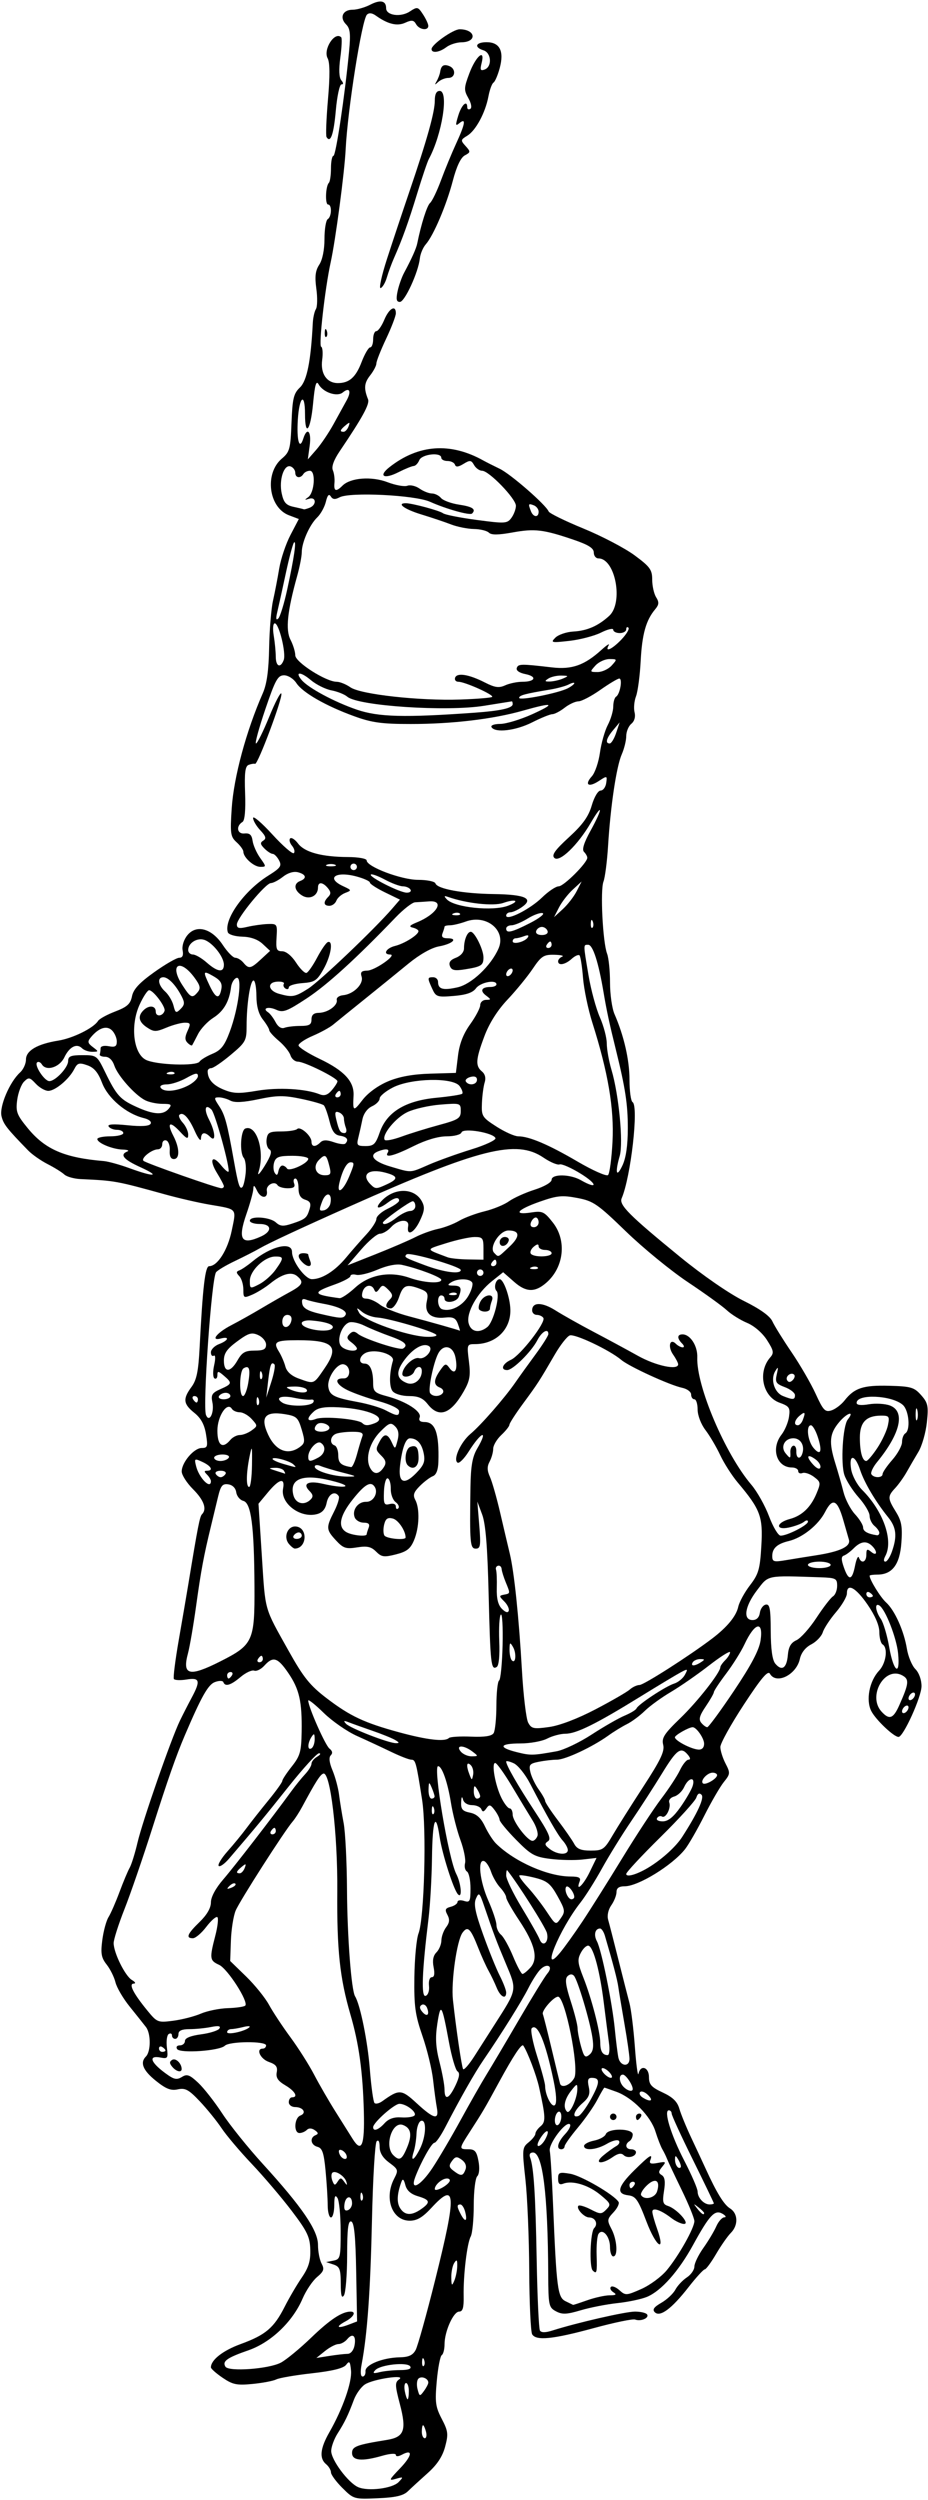 <?xml version="1.0" encoding="UTF-8" standalone="no"?>
<!-- Created with Inkscape (http://www.inkscape.org/) -->

<svg
   xmlns:dc="http://purl.org/dc/elements/1.1/"
   xmlns:cc="http://creativecommons.org/ns#"
   xmlns:rdf="http://www.w3.org/1999/02/22-rdf-syntax-ns#"
   xmlns:svg="http://www.w3.org/2000/svg"
   xmlns="http://www.w3.org/2000/svg"
   xmlns:sodipodi="http://sodipodi.sourceforge.net/DTD/sodipodi-0.dtd"
   xmlns:inkscape="http://www.inkscape.org/namespaces/inkscape"
   id="svg3396"
   version="1.1"
   inkscape:version="0.91 r13725"
   width="268.125"
   height="721.875"
   viewBox="0 0 268.125 721.875"
   sodipodi:docname="ComicCharacter31.svg">
  <defs
     id="defs3400" />
  <sodipodi:namedview
     pagecolor="#ffffff"
     bordercolor="#666666"
     borderopacity="1"
     objecttolerance="10"
     gridtolerance="10"
     guidetolerance="10"
     inkscape:pageopacity="0"
     inkscape:pageshadow="2"
     inkscape:window-width="1600"
     inkscape:window-height="837"
     id="namedview3398"
     showgrid="false"
     inkscape:zoom="0.92813853"
     inkscape:cx="134.0625"
     inkscape:cy="360.9375"
     inkscape:window-x="-8"
     inkscape:window-y="-8"
     inkscape:window-maximized="1"
     inkscape:current-layer="svg3396" />
  <path
     style="fill:#000000"
     d="m 98.916,718.416 c -1.81,-1.81 -3.291,-3.83 -3.291,-4.488 0,-0.659 -0.633,-1.723 -1.406,-2.365 -2.02,-1.676 -1.722,-4.565 0.954,-9.245 3.859,-6.75 6.565,-14.462 6.246,-17.797 -0.253,-2.643 -0.474,-2.904 -1.406,-1.663 -0.755,1.005 -3.892,1.784 -9.878,2.453 -4.824,0.539 -9.465,1.335 -10.312,1.769 -0.847,0.434 -3.92,1.023 -6.829,1.307 -4.568,0.448 -5.749,0.205 -8.672,-1.781 -1.861,-1.265 -3.384,-2.612 -3.384,-2.994 0,-2.164 3.454,-4.867 8.635,-6.757 7.17,-2.615 9.586,-4.666 12.677,-10.762 1.307,-2.578 3.535,-6.377 4.951,-8.442 1.962,-2.863 2.545,-4.773 2.452,-8.043 -0.104,-3.672 -0.881,-5.288 -5.406,-11.245 -2.907,-3.826 -8.086,-9.91 -11.51,-13.519 -3.424,-3.609 -7.35,-8.25 -8.724,-10.312 -1.374,-2.062 -4.204,-5.555 -6.289,-7.76 -3.183,-3.368 -4.201,-3.92 -6.353,-3.448 -1.991,0.437 -3.404,-0.114 -6.342,-2.475 -3.728,-2.996 -4.646,-5.233 -2.874,-7.005 1.459,-1.459 1.468,-6.634 0.014,-8.516 -0.737,-0.954 -2.869,-3.632 -4.739,-5.953 -1.87,-2.32 -3.7,-5.451 -4.067,-6.957 -0.367,-1.506 -1.512,-3.812 -2.544,-5.125 -1.553,-1.974 -1.77,-3.201 -1.259,-7.105 0.34,-2.595 1.146,-5.563 1.79,-6.594 0.645,-1.031 2.072,-4.291 3.171,-7.245 1.099,-2.953 2.427,-6.117 2.95,-7.031 0.523,-0.914 1.543,-4.193 2.266,-7.286 1.447,-6.19 9.726,-29.963 12.243,-35.156 0.875,-1.805 2.384,-4.758 3.353,-6.562 2.677,-4.983 2.419,-5.962 -1.411,-5.341 -1.795,0.291 -3.456,0.219 -3.69,-0.16 -0.234,-0.379 0.418,-5.52 1.449,-11.423 1.031,-5.903 2.257,-13.053 2.724,-15.889 2.746,-16.689 3.317,-19.616 3.954,-20.244 1.497,-1.478 0.57,-4.077 -2.578,-7.225 C 53.977,428.227 52.5,425.921 52.5,424.908 c 0,-2.623 3.542,-6.783 5.775,-6.783 1.699,0 1.824,-0.401 1.242,-3.984 -0.454,-2.792 -1.46,-4.636 -3.364,-6.162 -3.212,-2.574 -3.373,-4.042 -0.823,-7.491 1.482,-2.004 1.992,-4.492 2.349,-11.446 0.892,-17.409 1.597,-23.417 2.749,-23.417 2.417,0 5.365,-4.648 6.528,-10.294 1.352,-6.558 1.767,-6.079 -6.488,-7.494 -3.094,-0.53 -8.789,-1.839 -12.656,-2.908 -14.276,-3.946 -14.531,-3.992 -24.542,-4.457 -1.897,-0.088 -4.013,-0.688 -4.702,-1.332 -0.689,-0.645 -2.853,-1.99 -4.808,-2.989 -1.955,-0.999 -4.48,-2.767 -5.611,-3.929 C 1.945,325.849 0.995,324.628 0.434,322.313 -0.239,319.535 2.786,312.413 5.796,309.689 6.733,308.841 7.5,307.168 7.5,305.973 c 0,-2.598 3.262,-4.509 9.375,-5.492 4.22,-0.679 10.188,-3.639 11.453,-5.68 0.369,-0.596 2.603,-1.822 4.964,-2.723 3.457,-1.32 4.4,-2.176 4.845,-4.4 0.404,-2.02 2.124,-3.883 6.405,-6.938 3.219,-2.297 6.479,-4.176 7.244,-4.176 0.945,0 1.26,-0.689 0.98,-2.151 -0.237,-1.24 0.337,-3.075 1.356,-4.333 2.615,-3.23 7.071,-2.007 10.263,2.817 1.334,2.016 2.951,3.666 3.593,3.666 0.642,0 1.692,0.633 2.334,1.406 1.577,1.9 2.119,1.795 5.132,-0.997 l 2.593,-2.403 -2.15,-2.003 c -1.398,-1.303 -3.464,-2.036 -5.91,-2.097 -2.087,-0.052 -3.933,-0.613 -4.148,-1.259 -1.223,-3.668 4.704,-11.982 11.644,-16.335 3.603,-2.26 4.008,-2.835 3.142,-4.453 -0.547,-1.022 -1.371,-1.858 -1.832,-1.858 -0.461,0 -1.532,-0.694 -2.38,-1.542 -1.225,-1.225 -1.292,-1.697 -0.326,-2.294 0.938,-0.58 0.739,-1.26 -0.868,-2.971 -1.147,-1.221 -2.085,-2.821 -2.085,-3.556 0,-0.735 2.5,1.398 5.554,4.74 3.055,3.342 5.857,5.774 6.227,5.404 0.37,-0.37 0.131,-1.326 -0.532,-2.124 -0.663,-0.798 -0.905,-1.751 -0.538,-2.118 0.367,-0.367 1.397,0.302 2.29,1.485 1.899,2.517 6.875,3.86 14.421,3.892 3.002,0.013 5.391,0.443 5.391,0.973 0,1.827 10.024,5.612 14.862,5.612 2.568,0 4.823,0.462 5.011,1.026 0.535,1.605 7.946,2.958 16.877,3.081 9.109,0.125 11.634,1.293 8.12,3.754 -1.189,0.833 -2.702,1.515 -3.36,1.515 -0.659,0 -1.198,0.428 -1.198,0.95 0,1.644 6.859,-1.811 10.352,-5.215 1.826,-1.78 3.992,-3.235 4.813,-3.235 1.466,0 8.273,-6.79 8.273,-8.253 0,-0.411 -0.428,-1.175 -0.951,-1.698 -0.643,-0.643 -0.041,-2.602 1.858,-6.047 3.613,-6.555 3.667,-8.454 0.065,-2.284 -3.74,6.407 -9.06,11.506 -10.502,10.064 -0.826,-0.826 0.195,-2.264 4.238,-5.966 3.975,-3.641 5.644,-5.968 6.579,-9.176 0.715,-2.453 1.815,-4.297 2.561,-4.297 0.719,0 1.447,-0.981 1.617,-2.18 0.303,-2.142 0.267,-2.152 -2.139,-0.576 -2.983,1.954 -4.235,1.095 -2.001,-1.373 0.894,-0.988 1.941,-4.05 2.325,-6.803 0.384,-2.753 1.408,-6.356 2.274,-8.006 0.867,-1.65 1.576,-4.051 1.576,-5.335 0,-1.284 0.371,-2.565 0.826,-2.845 1.134,-0.701 1.922,-5.225 0.91,-5.225 -0.449,0 -2.918,1.477 -5.485,3.281 -2.568,1.805 -5.411,3.291 -6.319,3.302 -0.908,0.011 -2.705,0.846 -3.994,1.854 -1.289,1.008 -2.885,1.843 -3.547,1.854 -0.662,0.011 -3.284,1.076 -5.828,2.365 -4.709,2.386 -10.671,3.102 -11.719,1.406 -0.341,-0.551 0.699,-0.948 2.523,-0.964 1.706,-0.014 5.844,-1.268 9.196,-2.786 7.063,-3.199 6.167,-3.549 -2.667,-1.042 -8.648,2.454 -20.435,3.855 -32.425,3.855 -8.38,0 -11.233,-0.394 -16.358,-2.257 -8.2,-2.982 -14.867,-6.808 -16.676,-9.569 C 84.808,195.989 83.237,195 82.075,195 c -1.809,0 -2.526,1.299 -5.43,9.844 -1.84,5.414 -3.046,9.844 -2.68,9.844 0.367,0 2.087,-3.475 3.824,-7.722 1.736,-4.247 3.314,-7.252 3.506,-6.677 0.421,1.264 -6.814,20.58 -7.598,20.284 -0.304,-0.115 -1.14,0.017 -1.858,0.293 -1.003,0.385 -1.24,2.281 -1.022,8.168 0.181,4.862 -0.093,7.9 -0.747,8.304 -1.968,1.216 -1.574,3.559 0.561,3.339 1.51,-0.156 2.103,0.38 2.351,2.124 0.182,1.282 1.162,3.497 2.176,4.922 1.804,2.533 1.805,2.59 0.051,2.59 -1.861,0 -4.897,-2.717 -4.897,-4.382 0,-0.524 -0.875,-1.745 -1.945,-2.713 -1.768,-1.6 -1.898,-2.487 -1.423,-9.755 0.591,-9.052 4.19,-22.38 8.994,-33.307 1.158,-2.635 1.7,-6.538 1.821,-13.125 0.095,-5.156 0.6,-11.273 1.123,-13.594 0.523,-2.32 1.328,-6.495 1.789,-9.277 0.461,-2.782 1.925,-7.136 3.252,-9.675 l 2.414,-4.616 -2.844,-1.074 c -5.894,-2.225 -7.136,-12.07 -2.064,-16.362 2.274,-1.924 2.504,-2.775 2.794,-10.312 0.272,-7.077 0.609,-8.495 2.434,-10.229 2.029,-1.929 3.165,-7.62 3.716,-18.611 0.078,-1.547 0.484,-3.359 0.904,-4.028 0.42,-0.668 0.474,-3.316 0.121,-5.884 -0.486,-3.532 -0.277,-5.226 0.855,-6.955 0.911,-1.391 1.498,-4.296 1.498,-7.42 0,-2.824 0.422,-5.395 0.938,-5.713 1.158,-0.716 1.248,-4.219 0.109,-4.219 -0.921,0 -0.732,-5.315 0.223,-6.269 C 95.352,52.46 95.625,50.57 95.625,48.594 95.625,46.617 95.947,45 96.341,45 97.034,45 99.635,27.617 100.859,14.804 101.341,9.764 101.168,8.221 99.989,7.042 98.023,5.076 99.027,2.812 101.866,2.812 c 1.26,0 3.547,-0.65 5.083,-1.445 2.967,-1.534 4.613,-1.173 4.613,1.013 0,2.083 4.198,2.671 6.818,0.953 2.204,-1.444 2.376,-1.407 3.838,0.825 0.842,1.285 1.531,2.773 1.531,3.307 0,1.507 -2.623,1.143 -3.537,-0.491 -0.663,-1.185 -1.254,-1.263 -3.12,-0.413 -2.364,1.077 -5.032,0.426 -8.551,-2.086 -1.051,-0.75 -1.932,-0.833 -2.524,-0.237 -1.471,1.484 -5.593,27.563 -6.145,38.885 -0.325,6.657 -2.918,26.201 -4.33,32.631 -1.65,7.514 -3.519,24.086 -2.749,24.369 0.421,0.154 0.552,1.872 0.291,3.816 -0.531,3.956 1.324,6.684 4.544,6.684 3.275,0 5.164,-1.671 6.836,-6.05 0.895,-2.345 2.015,-4.263 2.488,-4.263 0.473,0 0.86,-1.055 0.86,-2.344 0,-1.289 0.416,-2.344 0.925,-2.344 0.509,0 1.542,-1.477 2.296,-3.281 1.394,-3.336 3.342,-4.43 3.342,-1.878 0,0.772 -1.266,4.082 -2.812,7.356 -1.547,3.274 -2.812,6.478 -2.812,7.12 0,0.642 -0.815,2.204 -1.812,3.471 -1.727,2.195 -1.86,3.738 -0.596,6.913 0.528,1.326 -1.603,5.22 -8.205,14.994 -1.705,2.524 -2.405,4.468 -1.97,5.469 0.371,0.854 0.582,2.503 0.468,3.663 -0.238,2.43 0.446,2.663 2.32,0.789 2.296,-2.296 8.399,-2.76 13.032,-0.99 2.306,0.881 4.875,1.339 5.71,1.019 0.835,-0.32 2.421,0.05 3.525,0.824 1.104,0.773 2.706,1.406 3.559,1.406 0.853,0 2.039,0.587 2.634,1.304 0.595,0.717 2.967,1.587 5.271,1.932 3.853,0.578 4.939,1.325 3.711,2.554 -0.621,0.621 -7.4,-1.272 -12.167,-3.397 -4.352,-1.94 -23.163,-2.863 -26.119,-1.281 -1.303,0.698 -1.992,0.626 -2.541,-0.263 -0.523,-0.846 -0.958,-0.373 -1.419,1.544 -0.366,1.52 -1.496,3.562 -2.511,4.537 -2.203,2.116 -4.452,7.202 -4.452,10.067 0,1.131 -0.598,4.204 -1.329,6.827 -2.839,10.188 -3.4,15.563 -1.924,18.418 0.758,1.466 1.378,3.489 1.378,4.497 0,1.975 8.871,7.636 11.965,7.636 0.924,0 2.707,0.719 3.96,1.597 2.917,2.043 19.867,3.927 31.738,3.527 4.816,-0.162 8.965,-0.503 9.219,-0.756 0.576,-0.576 -7.876,-4.368 -9.736,-4.368 -0.751,0 -1.185,-0.527 -0.966,-1.172 0.521,-1.526 3.982,-0.977 8.559,1.358 2.937,1.498 4.101,1.664 5.909,0.84 1.238,-0.564 3.473,-1.026 4.965,-1.026 3.763,0 4.347,-1.523 0.853,-2.222 -1.742,-0.348 -2.717,-1.041 -2.471,-1.755 0.418,-1.211 1.173,-1.225 10.148,-0.177 5.797,0.676 9.418,-0.608 14.361,-5.093 1.498,-1.359 2.422,-1.944 2.054,-1.299 -1.239,2.17 0.944,1.195 3.651,-1.631 1.477,-1.542 2.4,-3.088 2.05,-3.438 -0.349,-0.349 -0.635,-0.143 -0.635,0.459 0,0.602 -0.844,1.094 -1.875,1.094 -1.031,0 -1.875,-0.43 -1.875,-0.957 0,-0.526 -1.582,-0.163 -3.516,0.806 -1.934,0.969 -6.047,2.048 -9.141,2.398 -5.247,0.593 -5.52,0.53 -4.066,-0.925 0.858,-0.858 3.189,-1.653 5.182,-1.765 3.999,-0.226 7.166,-1.608 10.368,-4.525 4.177,-3.805 1.777,-16.594 -3.115,-16.594 -0.736,0 -1.338,-0.766 -1.338,-1.702 0,-1.25 -1.556,-2.231 -5.859,-3.695 -8.709,-2.962 -11.206,-3.259 -17.619,-2.096 -4.135,0.75 -6.123,0.766 -6.833,0.056 -0.551,-0.551 -2.499,-1.025 -4.329,-1.054 -1.83,-0.029 -4.805,-0.624 -6.609,-1.321 -1.805,-0.697 -5.707,-2.008 -8.672,-2.913 -4.763,-1.454 -7.172,-3.213 -4.4,-3.213 1.846,0 9.784,2.141 10.773,2.906 0.54,0.418 4.915,1.284 9.722,1.923 8.228,1.095 8.815,1.06 10.033,-0.606 0.712,-0.973 1.294,-2.543 1.294,-3.49 0,-2.05 -7.791,-10.109 -9.772,-10.109 -0.761,0 -1.804,-0.738 -2.316,-1.641 -0.821,-1.446 -1.184,-1.486 -3.051,-0.341 -1.506,0.924 -2.222,0.991 -2.474,0.234 -0.195,-0.586 -1.164,-1.065 -2.152,-1.065 -0.988,0 -1.797,-0.422 -1.797,-0.938 0,-1.686 -5.634,-1.062 -6.358,0.703 -0.37,0.902 -1.095,1.657 -1.61,1.677 -0.516,0.02 -2.514,0.834 -4.441,1.809 -4.17,2.11 -5.88,1.138 -2.576,-1.464 8.371,-6.592 17.635,-7.243 27.173,-1.91 0.773,0.432 2.883,1.497 4.688,2.366 3.19,1.536 13.368,10.411 14.145,12.332 0.213,0.526 4.741,2.745 10.064,4.93 5.323,2.185 11.967,5.665 14.766,7.732 4.465,3.299 5.088,4.158 5.088,7.023 0,1.795 0.509,4.079 1.13,5.074 0.909,1.456 0.853,2.141 -0.287,3.503 -2.646,3.16 -3.768,7.167 -4.171,14.901 -0.222,4.243 -0.83,8.837 -1.351,10.209 -0.522,1.372 -0.71,3.445 -0.418,4.608 0.33,1.314 -0.025,2.575 -0.936,3.331 -0.807,0.669 -1.467,2.262 -1.467,3.539 0,1.277 -0.583,3.651 -1.296,5.276 -1.537,3.503 -3.249,14.928 -3.948,26.351 -0.276,4.513 -0.878,9.194 -1.337,10.402 -0.961,2.528 -0.205,17.522 1.05,20.823 0.464,1.221 0.844,4.976 0.844,8.345 0,3.369 0.58,7.455 1.289,9.08 2.739,6.275 4.336,13.252 4.336,18.944 0,3.262 0.398,6.177 0.884,6.477 1.83,1.131 -0.487,21.591 -3.146,27.785 -0.817,1.902 2.155,4.881 16.793,16.84 6.592,5.386 14.24,10.672 18.471,12.768 4.74,2.348 7.587,4.382 8.286,5.921 0.586,1.289 3.079,5.303 5.542,8.921 2.462,3.617 5.596,9.023 6.963,12.012 2.184,4.775 2.736,5.355 4.545,4.781 1.133,-0.36 2.847,-1.654 3.809,-2.877 2.831,-3.6 5.365,-4.435 12.854,-4.237 6.329,0.167 7.253,0.436 9.255,2.697 1.971,2.226 2.16,3.121 1.663,7.878 -0.308,2.951 -1.403,6.771 -2.432,8.487 -1.029,1.716 -2.56,4.346 -3.403,5.845 -0.843,1.498 -2.331,3.582 -3.307,4.63 -2.237,2.402 -2.221,2.954 0.209,6.884 1.617,2.617 1.908,4.265 1.571,8.922 -0.454,6.278 -2.65,9.183 -6.94,9.183 -1.232,0 -2.24,0.146 -2.24,0.325 0,1.163 3.128,6.233 4.753,7.704 2.505,2.267 5.165,8.184 6.023,13.399 0.37,2.246 1.471,4.883 2.448,5.859 1.038,1.038 1.776,3.084 1.776,4.925 0,3.085 -5.249,14.663 -6.647,14.663 -1.356,0 -6.553,-4.926 -7.856,-7.446 -1.634,-3.16 -0.574,-8.696 2.238,-11.689 2.04,-2.171 2.631,-6.585 1.016,-7.583 -0.516,-0.319 -0.938,-1.922 -0.938,-3.563 0,-1.896 -1.237,-4.78 -3.395,-7.913 -3.431,-4.982 -5.98,-6.356 -5.98,-3.224 0,0.938 -1.416,3.364 -3.148,5.391 -1.731,2.026 -3.449,4.638 -3.816,5.804 -0.368,1.166 -1.869,2.741 -3.337,3.499 -1.688,0.873 -2.896,2.418 -3.289,4.207 -1.011,4.601 -6.853,7.476 -8.654,4.258 -0.574,-1.025 -2.534,1.299 -7.547,8.949 -3.724,5.684 -6.772,11.179 -6.772,12.212 0,1.033 0.673,3.18 1.495,4.77 1.414,2.734 1.387,3.026 -0.482,5.344 -1.087,1.349 -3.625,5.718 -5.64,9.71 -2.015,3.992 -4.515,8.341 -5.557,9.666 -3.671,4.667 -13.525,10.733 -17.436,10.733 -1.657,0 -2.381,0.507 -2.381,1.666 0,0.917 -0.675,2.63 -1.5,3.808 -0.894,1.276 -1.264,2.971 -0.916,4.193 0.322,1.128 1.644,6.27 2.939,11.426 1.295,5.156 2.747,10.852 3.225,12.656 0.479,1.805 1.181,7.5 1.561,12.656 0.38,5.156 0.848,8.637 1.04,7.734 0.58,-2.721 3.025,-1.943 3.025,0.962 0,2.146 0.698,2.927 3.984,4.453 2.887,1.341 4.207,2.625 4.793,4.663 0.445,1.547 2.001,5.344 3.459,8.438 1.458,3.094 3.325,7.102 4.15,8.906 3.202,7.004 5.259,10.349 7.056,11.471 2.316,1.446 2.417,4.857 0.21,7.064 -0.913,0.913 -2.829,3.655 -4.258,6.094 -1.429,2.439 -2.903,4.434 -3.274,4.434 -0.372,0 -2.499,2.334 -4.726,5.186 -4.848,6.207 -8.206,8.69 -9.714,7.182 -0.757,-0.757 -0.247,-1.489 1.889,-2.715 1.609,-0.923 3.432,-2.626 4.052,-3.784 0.62,-1.158 2.112,-2.751 3.316,-3.54 1.204,-0.789 2.189,-2.205 2.189,-3.147 0,-0.942 1.168,-3.358 2.596,-5.369 1.428,-2.011 3.107,-4.816 3.73,-6.234 0.623,-1.418 1.67,-2.591 2.325,-2.607 0.656,-0.016 0.418,-0.479 -0.528,-1.029 -2.219,-1.29 -3.733,0.316 -8.514,9.026 -4.161,7.58 -9.156,13.213 -13.256,14.947 -1.576,0.667 -5.423,1.485 -8.548,1.818 -3.125,0.333 -7.913,1.269 -10.64,2.078 -4.064,1.207 -5.355,1.26 -7.155,0.297 -2.077,-1.111 -2.199,-1.694 -2.239,-10.627 -0.103,-23.237 -1.6,-35.232 -4.399,-35.232 -0.841,0 -1.174,0.548 -0.849,1.395 1.06,2.762 1.569,10.655 1.915,29.696 0.194,10.655 0.616,19.8 0.939,20.322 0.395,0.639 1.576,0.635 3.621,-0.015 7.114,-2.26 21.077,-5.457 23.838,-5.459 1.645,-9.4e-4 3.225,0.376 3.51,0.837 0.64,1.036 -1.849,2.081 -3.472,1.458 -0.654,-0.251 -6.033,0.863 -11.953,2.475 -11.815,3.217 -16.612,3.704 -17.787,1.804 -0.423,-0.685 -0.808,-8.986 -0.854,-18.447 -0.046,-9.461 -0.542,-21.303 -1.101,-26.315 -0.974,-8.733 -0.935,-9.179 0.934,-10.692 1.073,-0.869 1.95,-1.987 1.95,-2.486 0,-0.499 0.669,-1.462 1.488,-2.141 1.54,-1.278 1.489,-2.621 -0.423,-11.267 -0.775,-3.503 -3.31,-10.191 -4.562,-12.035 -0.464,-0.683 -2.852,2.912 -7.025,10.578 -4.279,7.861 -4.546,8.314 -8.481,14.413 -3.113,4.824 -3.12,4.941 -0.32,4.941 1.832,0 2.355,0.619 2.878,3.403 0.382,2.034 0.235,3.807 -0.364,4.406 -0.552,0.552 -1.003,4.321 -1.003,8.377 0,4.056 -0.393,8.109 -0.874,9.008 -1.071,2.002 -2.163,11.203 -2.043,17.228 0.066,3.344 -0.257,4.453 -1.297,4.453 -1.658,0 -4.223,5.73 -4.223,9.434 0,1.453 -0.363,2.867 -0.806,3.141 -0.443,0.274 -1.09,3.634 -1.437,7.467 -0.553,6.105 -0.375,7.46 1.435,10.934 1.844,3.538 1.949,4.406 0.972,8.056 -0.755,2.823 -2.317,5.182 -5.037,7.608 -2.169,1.934 -4.738,4.291 -5.71,5.238 -1.318,1.284 -3.533,1.799 -8.708,2.025 -6.849,0.299 -6.984,0.26 -10.231,-2.987 z m 16.259,-1.693 c 1.446,-1.509 1.395,-1.568 -0.8,-0.936 -2.14,0.616 -2.036,0.355 1.191,-3.005 3.547,-3.693 3.834,-5.716 0.561,-3.965 -1.048,0.561 -1.752,0.584 -1.752,0.059 0,-0.505 -1.696,-0.391 -3.984,0.268 -5.827,1.676 -8.672,1.405 -8.672,-0.826 0,-1.869 1.297,-2.355 10.067,-3.769 5.017,-0.809 5.734,-2.772 3.761,-10.293 -1.437,-5.477 -1.463,-6.32 -0.228,-7.182 2.22,-1.549 -7.475,-0.121 -9.88,1.455 -1.115,0.73 -2.552,2.732 -3.193,4.447 -1.673,4.474 -2.653,6.497 -4.687,9.682 -0.988,1.547 -1.827,3.806 -1.865,5.021 -0.079,2.548 4.917,9.278 7.811,10.522 2.914,1.252 9.902,0.368 11.67,-1.477 z m 7.909,-14.535 c -0.27,-1.031 -0.652,-1.875 -0.85,-1.875 -0.198,0 -0.359,0.844 -0.359,1.875 0,1.031 0.382,1.875 0.85,1.875 0.467,0 0.629,-0.844 0.359,-1.875 z M 118.125,690.469 c 0,-1.289 -0.363,-2.344 -0.807,-2.344 -0.444,0 -0.606,1.055 -0.359,2.344 0.246,1.289 0.61,2.344 0.807,2.344 0.198,0 0.359,-1.055 0.359,-2.344 z m 5.625,-2.468 c 0,-1.209 -1.998,-2.003 -2.863,-1.138 -0.454,0.454 -0.562,1.829 -0.241,3.057 0.554,2.117 0.649,2.143 1.844,0.508 0.693,-0.948 1.261,-2.04 1.261,-2.427 z m -18.151,-3.285 c -0.157,-1.855 4.929,-3.917 9.915,-4.019 2.58,-0.053 3.768,-0.604 4.582,-2.125 0.604,-1.129 3.151,-10.267 5.658,-20.305 6.22,-24.9 6.037,-28.461 -1.066,-20.767 -2.578,2.793 -4.189,3.75 -6.311,3.75 -5.069,0 -7.462,-6.403 -4.519,-12.094 1.296,-2.507 1.233,-2.718 -1.406,-4.669 -1.86,-1.375 -2.764,-2.862 -2.764,-4.547 0,-1.548 -0.33,-2.163 -0.866,-1.613 -0.476,0.49 -1.086,10.805 -1.355,22.922 -0.454,20.456 -1.346,32.861 -2.983,41.484 -0.418,2.2 -0.31,3.516 0.289,3.516 0.526,0 0.897,-0.69 0.826,-1.534 z m 10.003,-0.328 c 2.386,-0.008 3.356,-0.36 2.925,-1.058 -0.83,-1.344 -8.614,-0.521 -10.093,1.067 -0.859,0.922 -0.593,1.047 1.253,0.588 1.289,-0.321 3.951,-0.589 5.915,-0.596 z m -34.489,-2.132 c 1.536,-0.799 5.505,-4.063 8.82,-7.254 5.437,-5.232 8.878,-7.502 11.377,-7.502 1.678,0 0.861,1.566 -1.466,2.812 -2.981,1.595 -2.447,2.224 0.831,0.978 l 2.498,-0.95 -0.259,-14.234 c -0.188,-10.364 -0.577,-14.34 -1.431,-14.623 -0.889,-0.295 -1.175,2.064 -1.186,9.767 -0.008,5.586 -0.423,10.789 -0.923,11.562 -0.652,1.009 -0.913,0.047 -0.923,-3.406 -0.012,-4.153 -0.304,-4.908 -2.124,-5.51 l -2.109,-0.697 2.109,-0.415 c 1.995,-0.392 2.109,-0.856 2.095,-8.553 -0.008,-4.476 -0.423,-8.771 -0.923,-9.544 -0.676,-1.046 -0.912,-0.506 -0.923,2.109 -0.007,1.934 -0.436,3.516 -0.952,3.516 -0.516,0 -0.941,-1.582 -0.944,-3.516 -0.004,-1.934 -0.281,-6.42 -0.616,-9.97 -0.489,-5.177 -0.951,-6.544 -2.337,-6.906 -1.964,-0.514 -2.317,-2.65 -0.556,-3.365 0.883,-0.358 0.827,-0.715 -0.227,-1.445 -0.892,-0.618 -1.724,-0.644 -2.297,-0.071 -0.494,0.494 -1.447,0.898 -2.117,0.898 -1.731,0 -1.517,-4.372 0.247,-5.049 1.901,-0.729 0.832,-2.451 -1.521,-2.451 -1.001,0 -1.82,-0.633 -1.82,-1.406 0,-0.773 0.422,-1.406 0.938,-1.406 1.88,0 0.867,-1.811 -1.937,-3.463 -2.135,-1.258 -2.774,-2.225 -2.482,-3.76 0.304,-1.597 -0.214,-2.277 -2.281,-2.998 -2.489,-0.868 -3.833,-3.842 -1.737,-3.842 0.516,0 0.938,-0.422 0.938,-0.938 0,-1.283 -10.62,-1.193 -11.914,0.101 -1.487,1.487 -12.974,2.282 -13.795,0.955 -0.377,-0.61 -0.035,-1.056 0.809,-1.056 0.804,0 1.462,-0.578 1.462,-1.285 0,-0.833 1.636,-1.502 4.649,-1.902 2.557,-0.339 4.943,-1.092 5.302,-1.673 0.46,-0.745 -0.255,-0.875 -2.422,-0.442 -1.692,0.338 -4.499,0.615 -6.24,0.615 -2.187,0 -3.164,0.434 -3.164,1.406 0,0.773 -0.422,1.406 -0.938,1.406 -0.516,0 -0.938,-0.447 -0.938,-0.993 0,-0.546 -0.423,-0.732 -0.939,-0.412 -0.517,0.319 -0.754,2.076 -0.527,3.903 0.384,3.097 0.257,3.293 -1.873,2.886 -3.806,-0.728 -2.742,1.664 2.284,5.136 1.754,1.212 2.592,1.309 3.953,0.459 1.44,-0.899 2.219,-0.616 4.689,1.705 1.629,1.531 4.758,5.526 6.953,8.878 2.195,3.352 7.455,9.891 11.688,14.531 11.367,12.46 15.959,19.188 15.959,23.384 0,1.902 0.466,4.329 1.035,5.393 0.868,1.621 0.654,2.256 -1.322,3.923 -1.297,1.094 -3.171,3.887 -4.165,6.207 -2.862,6.68 -9.138,12.666 -15.65,14.926 -6.207,2.154 -7.61,3.155 -6.636,4.731 0.93,1.504 12.467,0.673 15.976,-1.152 z M 49.757,596.802 c -0.832,-1.002 -0.834,-1.486 -0.01,-1.995 1.008,-0.623 2.706,0.997 2.739,2.615 0.024,1.155 -1.553,0.797 -2.729,-0.62 z m 72.759,84.585 c -0.299,-0.748 -0.521,-0.526 -0.566,0.566 -0.041,0.988 0.181,1.542 0.492,1.23 0.312,-0.312 0.345,-1.12 0.074,-1.797 z m -22.078,-1.689 c 0.889,-0.006 1.721,-1.003 1.984,-2.376 0.544,-2.844 -0.519,-3.768 -2.117,-1.842 -0.637,0.768 -1.779,1.396 -2.536,1.396 -0.758,0 -2.499,0.903 -3.87,2.006 l -2.492,2.006 3.75,-0.59 c 2.062,-0.324 4.439,-0.594 5.281,-0.6 z m 69.25,-15.479 c 2.192,-0.773 5.093,-1.413 6.446,-1.421 1.883,-0.011 2.137,-0.219 1.081,-0.887 -0.758,-0.48 -1.077,-1.174 -0.709,-1.542 0.369,-0.369 1.483,0.065 2.476,0.964 1.721,1.557 2.017,1.54 6.308,-0.358 2.477,-1.095 5.78,-3.528 7.341,-5.406 3.463,-4.167 7.994,-12.214 7.994,-14.198 0,-0.8 -1.651,-4.846 -3.668,-8.991 -2.017,-4.145 -3.913,-8.169 -4.213,-8.943 -0.3,-0.773 -0.918,-2.039 -1.374,-2.812 -0.456,-0.773 -1.357,-3.094 -2.002,-5.156 -1.381,-4.417 -6.62,-9.744 -11.244,-11.431 -1.805,-0.659 -3.378,-1.204 -3.497,-1.211 -0.118,-0.008 -1.039,1.568 -2.046,3.502 -1.007,1.934 -3.547,5.565 -5.644,8.071 -2.097,2.505 -3.814,4.931 -3.814,5.391 0,0.459 -0.422,0.835 -0.938,0.835 -1.575,0 -1.049,-2.105 1.097,-4.389 1.119,-1.191 1.743,-2.458 1.387,-2.814 -1.115,-1.115 -6.24,5.638 -5.823,7.672 0.211,1.031 0.637,7.992 0.947,15.469 1.007,24.355 1.33,26.835 3.634,27.949 1.122,0.542 2.092,1.015 2.156,1.05 0.064,0.035 1.91,-0.569 4.102,-1.343 z M 171.25,655.625 c -1.043,-1.043 -0.698,-11.114 0.418,-12.231 1.217,-1.217 0.338,-3.082 -1.453,-3.082 -1.445,0 -3.847,-2.619 -3.093,-3.373 0.283,-0.283 1.873,0.187 3.531,1.044 2.799,1.448 3.126,1.449 4.54,0.017 1.409,-1.426 1.277,-1.746 -1.757,-4.24 -3.431,-2.821 -8.047,-4.212 -10.655,-3.211 -1.125,0.432 -1.532,0.052 -1.532,-1.43 0,-1.813 0.356,-1.957 3.516,-1.417 3.221,0.55 12.674,6.054 13.953,8.124 0.297,0.481 -0.358,1.83 -1.455,2.999 -1.862,1.982 -1.9,2.307 -0.573,4.852 1.61,3.088 1.912,7.885 0.497,7.885 -0.516,0 -0.938,-1.214 -0.938,-2.698 0,-3.102 -2.209,-5.599 -3.338,-3.773 -0.381,0.616 -0.619,3.379 -0.528,6.139 0.164,5.03 0.029,5.556 -1.134,4.394 z m 15.554,-14.062 c -2.423,-6.379 -3.115,-7.383 -5.265,-7.641 -3.582,-0.429 -3.085,-2.493 1.748,-7.258 4.45,-4.387 5.407,-4.986 4.598,-2.878 -0.371,0.966 0.161,1.162 2.139,0.786 2.411,-0.458 2.519,-0.363 1.287,1.129 -1.109,1.343 -1.127,1.764 -0.099,2.399 0.881,0.545 1.069,1.88 0.642,4.553 -0.506,3.165 -0.323,3.872 1.123,4.33 2.577,0.818 6.502,5.204 4.658,5.204 -0.794,0 -2.449,-0.772 -3.679,-1.715 -3.106,-2.383 -5.526,-3.166 -5.476,-1.771 0.023,0.628 0.64,2.824 1.372,4.88 2.545,7.147 -0.275,5.279 -3.047,-2.018 z m 3.037,-8.742 c 1.009,-3.18 -0.449,-4.101 -2.88,-1.818 -1.219,1.145 -1.993,2.442 -1.721,2.883 0.935,1.512 4.008,0.801 4.601,-1.065 z m -6.56,-1.883 c 0.319,-0.516 0.133,-0.938 -0.413,-0.938 -0.546,0 -0.993,0.422 -0.993,0.938 0,0.516 0.186,0.938 0.413,0.938 0.227,0 0.674,-0.422 0.993,-0.938 z m -8.991,-8.506 c 1.243,-1.035 2.927,-2.255 3.742,-2.711 0.816,-0.456 1.157,-1.156 0.759,-1.554 -0.398,-0.398 -1.936,-0.008 -3.418,0.867 -2.993,1.768 -6.623,2.114 -6.623,0.63 0,-0.529 1.302,-1.221 2.893,-1.54 1.591,-0.318 3.113,-1.151 3.382,-1.852 0.691,-1.8 7.788,-1.729 7.788,0.078 0,0.743 -0.422,1.612 -0.938,1.93 -1.417,0.876 -1.123,2.344 0.469,2.344 0.773,0 1.406,0.377 1.406,0.837 0,1.328 -2.487,1.926 -3.557,0.856 -0.672,-0.672 -1.641,-0.504 -3.135,0.542 -3.249,2.276 -5.581,1.914 -2.767,-0.429 z M 176.25,611.25 c 0,-0.516 0.422,-0.938 0.938,-0.938 0.516,0 0.938,0.422 0.938,0.938 0,0.516 -0.422,0.938 -0.938,0.938 -0.516,0 -0.938,-0.422 -0.938,-0.938 z m 7.5,0 c 0,-0.516 0.447,-0.938 0.993,-0.938 0.546,0 0.732,0.422 0.413,0.938 -0.319,0.516 -0.765,0.938 -0.993,0.938 -0.227,0 -0.413,-0.422 -0.413,-0.938 z m -51.643,43.125 c 0.041,-1.847 -0.141,-2.046 -0.857,-0.938 -0.5,0.773 -0.886,2.672 -0.857,4.219 0.044,2.415 0.165,2.547 0.857,0.938 0.443,-1.031 0.829,-2.93 0.857,-4.219 z m 2.277,-15.744 c -0.298,-1.138 -0.914,-2.068 -1.369,-2.068 -1.086,0 -1.045,0.656 0.185,2.954 1.26,2.354 1.905,1.871 1.184,-0.886 z m -12.718,-0.715 c 2.807,-1.966 2.63,-2.678 -0.934,-3.737 -2.042,-0.607 -3.213,-1.655 -3.621,-3.241 -0.427,-1.659 -0.753,-1.933 -1.118,-0.938 -1.286,3.517 -1.415,5.977 -0.396,7.608 1.342,2.149 3.298,2.248 6.069,0.308 z m 81.771,1.105 c 0,-0.195 -0.738,-0.933 -1.641,-1.641 -1.487,-1.166 -1.52,-1.133 -0.354,0.354 1.225,1.562 1.995,2.058 1.995,1.287 z M 101.719,636.25 c 0,-2.444 -1.838,-2.29 -2.188,0.183 -0.215,1.518 0.08,2.083 0.937,1.797 0.688,-0.229 1.251,-1.12 1.251,-1.979 z M 206.25,636.236 c 0,-0.18 -2.742,-5.875 -6.094,-12.657 -3.352,-6.782 -6.094,-12.752 -6.094,-13.267 0,-0.515 -0.365,-0.937 -0.812,-0.937 -1.572,0 0.604,7.114 4.436,14.505 2.131,4.111 3.875,8.14 3.875,8.953 0,1.793 1.801,3.729 3.469,3.729 0.67,0 1.219,-0.147 1.219,-0.327 z m -101.547,-2.662 c -0.299,-0.748 -0.521,-0.526 -0.566,0.566 -0.041,0.988 0.181,1.542 0.492,1.23 0.312,-0.312 0.345,-1.12 0.074,-1.797 z m 25.144,-3.579 c 0.317,-0.513 0.003,-0.932 -0.698,-0.932 -1.414,0 -3.524,1.816 -3.524,3.033 0,0.929 3.393,-0.759 4.222,-2.101 z M 99.446,630 c 0.811,1.13 0.938,1.143 0.647,0.067 -0.454,-1.683 -3.231,-3.492 -4.071,-2.652 -0.346,0.346 -0.344,1.374 0.006,2.284 0.542,1.414 0.764,1.454 1.522,0.275 0.779,-1.212 1.01,-1.209 1.896,0.026 z m 25.509,-3.984 c 1.795,-2.707 5.454,-8.93 8.132,-13.828 2.678,-4.898 6.041,-10.805 7.473,-13.125 1.432,-2.32 5.679,-9.492 9.437,-15.938 3.758,-6.445 7.433,-12.415 8.166,-13.266 1.794,-2.082 -0.05,-3.152 -2.025,-1.176 -0.832,0.832 -2.393,3.262 -3.47,5.399 -1.897,3.767 -7.72,13.081 -12.979,20.762 -2.556,3.732 -6.67,10.968 -11.061,19.453 -1.268,2.449 -2.664,4.453 -3.104,4.453 -0.795,0 -3.861,5.469 -5.537,9.876 -1.616,4.25 1.508,2.609 4.968,-2.61 z m 9.526,0.493 c 0.392,-1.02 7.5e-4,-2.069 -1.061,-2.845 -1.42,-1.038 -1.861,-0.983 -2.841,0.357 -0.952,1.302 -0.87,1.806 0.458,2.815 2.158,1.639 2.709,1.586 3.443,-0.328 z m 61.57,-2.767 c -0.817,-1.405 -1,-1.446 -1.023,-0.227 -0.03,1.579 0.955,3 1.62,2.336 0.219,-0.219 -0.049,-1.168 -0.596,-2.109 z m -95.954,-1.418 c -0.204,-0.612 -0.872,-1.28 -1.485,-1.485 -0.685,-0.228 -0.895,0.2 -0.544,1.113 0.654,1.704 2.592,2.059 2.029,0.371 z m 17.508,-2.191 c 1.525,-3.65 1.172,-5.62 -1.169,-6.518 -3.111,-1.194 -5.454,6.055 -2.812,8.697 1.767,1.767 2.499,1.366 3.98,-2.179 z m 3.732,0.348 c 1.798,-3.605 1.987,-8.621 0.303,-8.058 -0.645,0.216 -1.227,1.833 -1.294,3.594 -0.067,1.761 -0.433,4.151 -0.812,5.311 -1.013,3.093 0.098,2.571 1.803,-0.847 z m -16.21,-10.7 c -0.309,-11.61 -1.416,-19.62 -3.878,-28.062 -3.064,-10.509 -3.93,-18.63 -3.797,-35.625 0.13,-16.616 -2.013,-34.626 -4.041,-33.95 -0.908,0.303 -2.215,2.356 -6.116,9.605 -0.841,1.564 -2.068,3.462 -2.726,4.219 -2.364,2.719 -15.348,22.998 -16.487,25.751 -0.64,1.547 -1.256,5.451 -1.368,8.677 l -0.204,5.864 4.58,4.448 c 2.519,2.447 5.503,6.136 6.63,8.198 1.127,2.062 3.915,6.281 6.196,9.375 2.28,3.094 5.357,7.945 6.837,10.781 1.48,2.836 4.286,7.688 6.237,10.781 1.95,3.094 4.155,6.6 4.899,7.793 2.589,4.147 3.498,1.942 3.237,-7.855 z m 52.415,7.951 c 1.532,-2.863 0.474,-3.192 -1.344,-0.418 -0.855,1.305 -1.138,2.373 -0.629,2.373 0.509,0 1.397,-0.88 1.973,-1.955 z m -46.433,-4.626 c 1.164,-1.287 2.703,-1.827 4.8,-1.686 1.697,0.114 3.417,-0.123 3.821,-0.527 0.881,-0.881 -2.316,-3.394 -4.319,-3.394 -1.478,0 -7.6,5.434 -7.6,6.746 0,1.336 1.539,0.804 3.298,-1.14 z m 51.077,-1.967 c 0,-1.031 -0.422,-1.614 -0.938,-1.296 -0.516,0.319 -0.938,1.423 -0.938,2.454 0,1.031 0.422,1.614 0.938,1.296 0.516,-0.319 0.938,-1.423 0.938,-2.454 z m -35.961,-2.467 c -0.267,-1.418 -0.761,-5.071 -1.098,-8.119 -0.337,-3.047 -1.72,-8.743 -3.073,-12.656 -2.1,-6.075 -2.441,-8.556 -2.33,-16.959 0.071,-5.414 0.609,-11.096 1.194,-12.626 1.676,-4.382 2.364,-30.133 1.032,-38.641 -1.702,-10.868 -1.885,-11.545 -3.128,-11.545 -0.627,0 -3.256,-1.022 -5.842,-2.271 -2.586,-1.249 -7.021,-3.312 -9.857,-4.584 -2.836,-1.272 -7.16,-4.273 -9.609,-6.668 -2.449,-2.395 -4.453,-3.991 -4.453,-3.547 0,1.803 4.914,12.921 6.129,13.868 0.86,0.67 0.989,1.333 0.379,1.943 -0.61,0.61 -0.437,2.098 0.508,4.36 0.789,1.889 1.636,5.034 1.882,6.99 0.246,1.956 0.844,5.654 1.33,8.217 0.486,2.563 0.921,11.203 0.968,19.2 0.08,13.662 1.249,29.07 2.34,30.836 1.481,2.396 3.628,12.986 4.255,20.989 0.396,5.048 1.005,9.462 1.353,9.811 0.348,0.348 1.351,0.118 2.229,-0.512 4.927,-3.537 5.539,-3.5 9.99,0.603 4.962,4.574 6.479,4.917 5.801,1.312 z m 44.564,-2.608 c 2.59,-4.737 2.628,-6.064 0.173,-6.064 -1.072,0 -1.283,0.648 -0.851,2.616 0.452,2.056 0.066,3.058 -1.8,4.681 -2.492,2.167 -3.204,4.375 -1.203,3.732 0.645,-0.207 2.301,-2.442 3.681,-4.966 z m -3.979,-2.783 c 0.02,-1.711 -0.139,-1.67 -1.812,0.469 -1.909,2.441 -2.373,4.814 -1.176,6.012 0.827,0.827 2.957,-3.792 2.988,-6.48 z m -6.877,-2.537 c -2.344,-11.202 -4.65,-16.715 -6.302,-15.064 -0.418,0.418 0.282,4.038 1.554,8.044 1.272,4.007 2.313,7.874 2.313,8.594 0,2.663 1.936,6.433 2.839,5.53 0.568,-0.568 0.42,-3.163 -0.405,-7.104 z m 27.32,4.234 c -0.872,-0.872 -1.899,-1.271 -2.283,-0.887 -0.384,0.384 -0.078,1.091 0.681,1.57 2.282,1.443 3.297,1.01 1.602,-0.684 z m -55.655,-2.779 c 1.145,-2.401 1.323,-3.619 0.595,-4.069 -0.571,-0.353 -1.694,-4.19 -2.495,-8.526 -2.013,-10.899 -2.378,-11.478 -3.334,-5.28 -0.629,4.08 -0.477,6.817 0.618,11.091 0.8,3.121 1.454,6.695 1.454,7.943 0,3.262 1.277,2.794 3.162,-1.159 z m 51.213,1.021 c 0,-1.22 -2.01,-4.157 -2.845,-4.157 -1.266,0 -1.129,2.213 0.22,3.562 1.176,1.176 2.625,1.504 2.625,0.595 z m -16.881,-3.208 c 1.477,-2.76 -2.668,-23.449 -4.698,-23.449 -1.255,0 -4.77,4.014 -4.394,5.018 0.222,0.592 1.359,5.084 2.527,9.982 1.168,4.898 2.265,9.426 2.437,10.062 0.408,1.505 3.002,0.491 4.128,-1.613 z M 176.25,598.594 c -0.642,-0.773 -1.589,-1.406 -2.105,-1.406 -0.523,0 -0.421,0.622 0.23,1.406 0.642,0.773 1.589,1.406 2.105,1.406 0.523,0 0.421,-0.622 -0.23,-1.406 z m -33.291,-14.068 c 6.517,-10.176 6.444,-9.773 3.197,-17.504 -2.829,-6.737 -3.397,-8.244 -6.283,-16.676 -1.319,-3.855 -1.505,-4.023 -2.35,-2.128 -0.706,1.581 -0.231,3.979 2.051,10.358 1.633,4.565 3.803,9.936 4.822,11.936 1.019,1.999 1.853,4.179 1.853,4.843 0,2.123 -1.656,1.296 -2.742,-1.37 -0.578,-1.418 -1.638,-3.633 -2.357,-4.922 -0.719,-1.289 -2.053,-4.242 -2.964,-6.562 -2.229,-5.677 -3.039,-6.465 -4.547,-4.424 -1.644,2.225 -3.344,14.146 -2.771,19.424 0.887,8.166 2.51,19.227 2.929,19.962 0.233,0.409 1.714,-1.279 3.29,-3.75 1.576,-2.471 4.218,-6.605 5.871,-9.186 z m 38.916,9.972 c 0,-0.964 -0.653,-5.498 -1.452,-10.077 -0.798,-4.579 -1.597,-9.38 -1.774,-10.67 -0.279,-2.029 -1.558,-6.908 -3.872,-14.767 -0.342,-1.16 -0.969,-2.109 -1.394,-2.109 -1.455,0 -1.908,1.835 -0.913,3.695 1.315,2.457 4.42,17.697 5.169,25.368 0.327,3.352 0.789,7.043 1.027,8.203 0.52,2.54 3.209,2.839 3.209,0.357 z m -10.714,-6.171 c -0.751,-4.908 -4.273,-16.66 -5.337,-17.811 -0.517,-0.559 -1.213,-0.501 -1.868,0.154 -0.768,0.768 -0.52,2.67 0.938,7.18 1.09,3.375 1.985,6.891 1.987,7.815 0.003,0.923 0.452,3.29 0.999,5.258 0.851,3.066 1.199,3.409 2.428,2.389 1.059,-0.879 1.282,-2.183 0.853,-4.986 z m 4.789,1.595 c -0.274,-1.934 -0.94,-7.102 -1.482,-11.484 -1.131,-9.158 -2.975,-16.117 -4.397,-16.591 -0.54,-0.18 -1.538,0.714 -2.219,1.985 -1.071,2.001 -0.973,2.983 0.729,7.287 2.362,5.975 4.856,15.621 4.856,18.782 0,2.414 0.676,3.537 2.13,3.537 0.484,0 0.656,-1.582 0.382,-3.516 z M 47.812,592.087 c 0,-0.227 -0.422,-0.674 -0.938,-0.993 -0.516,-0.319 -0.938,-0.133 -0.938,0.413 0,0.546 0.422,0.993 0.938,0.993 0.516,0 0.938,-0.186 0.938,-0.413 z m 24.268,-6.727 c 0.317,-0.35 -0.479,-0.369 -1.768,-0.042 -1.289,0.327 -2.871,0.6 -3.516,0.607 -0.645,0.007 -1.172,0.405 -1.172,0.885 0,0.919 5.412,-0.297 6.455,-1.45 z M 58.034,581.459 c 1.855,-0.798 5.366,-1.512 7.802,-1.587 2.436,-0.075 4.696,-0.403 5.023,-0.729 1.054,-1.054 -5.109,-10.66 -7.553,-11.773 -2.737,-1.247 -2.81,-1.815 -1.092,-8.44 0.702,-2.704 0.959,-5.113 0.573,-5.351 -0.386,-0.239 -1.826,1.038 -3.198,2.838 -1.373,1.8 -3.107,3.272 -3.854,3.272 -2.134,0 -1.62,-1.253 1.923,-4.688 2.132,-2.067 3.281,-4.054 3.281,-5.677 0,-1.542 1.36,-4.071 3.557,-6.613 3.21,-3.715 14.158,-17.886 19.707,-25.509 1.194,-1.64 2.987,-3.853 3.984,-4.917 C 89.184,511.219 90,509.869 90,509.283 c 0,-0.586 0.738,-1.495 1.641,-2.02 0.902,-0.526 1.14,-0.968 0.529,-0.984 -0.612,-0.016 -4.552,4.296 -8.757,9.581 -6.9,8.673 -9.295,11.569 -17.213,20.819 -1.305,1.525 -2.66,2.485 -3.011,2.134 -0.351,-0.351 0.792,-2.248 2.54,-4.217 1.748,-1.968 4.233,-5 5.522,-6.738 1.289,-1.738 4.137,-5.349 6.328,-8.026 2.191,-2.676 3.984,-5.184 3.984,-5.573 0,-0.389 1.234,-2.266 2.742,-4.17 2.4,-3.031 2.756,-4.275 2.848,-9.979 0.143,-8.799 -0.668,-12.353 -3.891,-17.063 -3.051,-4.458 -4.37,-4.856 -6.885,-2.076 -0.95,1.049 -2.269,1.7 -2.932,1.445 -0.663,-0.254 -2.438,0.574 -3.944,1.842 -2.858,2.405 -4.439,2.876 -4.968,1.481 -0.178,-0.468 -1.242,-0.474 -2.464,-0.015 -1.935,0.728 -3.879,4.174 -8.665,15.369 -2.508,5.867 -4.973,12.899 -9.365,26.719 -2.704,8.508 -6.335,19.064 -8.07,23.458 -1.735,4.394 -3.145,8.824 -3.134,9.844 0.032,2.842 3.342,9.508 5.281,10.636 0.97,0.564 1.2,1.018 0.525,1.034 -1.543,0.036 -0.151,2.791 3.935,7.785 2.811,3.435 3.028,3.52 7.491,2.939 2.528,-0.329 6.114,-1.251 7.969,-2.049 z m 65.37,-1.634 c -0.318,-0.828 -1.023,-1.231 -1.568,-0.894 -0.68,0.42 -0.64,1.033 0.127,1.957 1.362,1.641 2.232,1 1.441,-1.063 z m 0.545,-6.407 c -0.154,-1.414 0.199,-2.48 0.82,-2.48 0.718,0 0.893,-0.987 0.513,-2.888 -0.39,-1.948 -0.123,-3.343 0.82,-4.286 0.769,-0.769 1.411,-2.317 1.428,-3.44 0.016,-1.123 0.633,-2.839 1.37,-3.813 0.989,-1.307 1.086,-2.245 0.369,-3.585 -0.798,-1.49 -0.624,-1.906 0.974,-2.324 1.07,-0.28 1.945,-0.91 1.945,-1.4 0,-0.49 0.844,-0.624 1.875,-0.296 1.686,0.535 1.875,0.168 1.875,-3.631 0,-2.325 -0.459,-4.51 -1.019,-4.856 -0.561,-0.346 -0.81,-1.431 -0.554,-2.41 0.256,-0.979 -0.346,-3.99 -1.337,-6.691 -0.991,-2.701 -2.226,-7.544 -2.744,-10.763 -0.955,-5.935 -2.576,-10.554 -3.704,-10.554 -1.505,0 3.004,26.741 5.249,31.125 1.437,2.806 1.8,7.296 0.474,5.859 -1.282,-1.389 -4.556,-11.659 -5.291,-16.594 -1.122,-7.54 -2.054,-4.961 -2.202,6.094 -0.077,5.801 -0.53,13.711 -1.005,17.578 -1.879,15.298 -2.157,22.733 -0.832,22.27 0.716,-0.25 1.131,-1.49 0.975,-2.915 z m 29.298,-5.255 c 2.334,-2.579 1.345,-6.735 -3.247,-13.631 -2.06,-3.094 -3.746,-6.073 -3.748,-6.62 -0.002,-0.547 -0.783,-1.832 -1.736,-2.855 -0.953,-1.023 -2.14,-3.08 -2.637,-4.571 -0.497,-1.491 -1.405,-2.878 -2.017,-3.082 -1.946,-0.649 -1.251,5.804 1.23,11.414 1.289,2.915 2.344,6.08 2.344,7.033 0,0.953 0.604,2.235 1.342,2.847 0.738,0.613 2.292,3.406 3.454,6.209 1.161,2.802 2.39,5.095 2.731,5.095 0.341,0 1.368,-0.827 2.283,-1.838 z m 15.042,-13.331 c 2.29,-3.444 7.468,-11.671 11.507,-18.281 4.039,-6.61 9.111,-14.339 11.271,-17.175 2.16,-2.836 4.581,-6.527 5.38,-8.203 0.799,-1.676 1.906,-3.047 2.461,-3.047 0.649,0 0.592,-0.501 -0.159,-1.406 -2.025,-2.44 -3.208,-1.587 -7.478,5.391 -2.288,3.738 -6.309,9.961 -8.936,13.828 -2.627,3.867 -6.41,9.984 -8.406,13.594 -1.996,3.609 -4.791,8.039 -6.212,9.844 -6.125,7.783 -11.717,21.478 -5.934,14.531 1.288,-1.547 4.215,-5.631 6.505,-9.075 z m -10.268,3.327 c -0.423,-1.687 -8.429,-14.32 -11.457,-18.08 -0.173,-0.215 -0.315,0.454 -0.315,1.486 0,1.032 2.026,5.216 4.502,9.297 2.476,4.081 4.793,8.185 5.15,9.12 0.937,2.458 2.794,0.861 2.12,-1.823 z m 3.078,-10.599 c -2.012,-3.621 -3.011,-4.438 -6.504,-5.321 -2.27,-0.574 -4.309,-0.884 -4.532,-0.689 -0.223,0.195 0.855,1.719 2.395,3.387 1.54,1.668 3.998,4.832 5.463,7.031 2.659,3.991 2.666,3.994 4.109,1.934 1.335,-1.905 1.263,-2.391 -0.932,-6.341 z m 4.823,0.175 c -0.026,-1.283 -1.75,-3.47 -2.3,-2.92 -0.739,0.739 0.438,3.623 1.478,3.623 0.46,0 0.831,-0.316 0.823,-0.703 z m -97.93,-3.803 c -0.289,-0.289 -1.045,-6e-4 -1.681,0.64 -0.919,0.926 -0.811,1.034 0.525,0.525 0.925,-0.352 1.445,-0.876 1.156,-1.165 z m 102.373,-3.339 1.99,-4.095 -4.088,0.461 c -2.248,0.253 -6.397,0.172 -9.218,-0.18 -4.578,-0.572 -5.644,-1.163 -9.902,-5.489 -2.625,-2.666 -4.786,-5.277 -4.802,-5.802 -0.016,-0.525 -0.666,-1.796 -1.443,-2.825 -1.221,-1.616 -1.546,-1.68 -2.385,-0.469 -0.732,1.055 -1.089,1.112 -1.447,0.23 -0.262,-0.645 -1.464,-1.172 -2.672,-1.172 -1.304,0 -2.371,-0.667 -2.626,-1.641 -0.277,-1.059 -0.467,-0.768 -0.537,0.82 -0.088,1.995 0.4,2.563 2.573,2.997 1.907,0.381 3.15,1.523 4.302,3.951 0.891,1.878 2.335,4.115 3.209,4.971 5.364,5.257 14.958,9.494 21.548,9.516 2.41,0.007 3.021,0.34 2.608,1.416 -1.235,3.219 1.058,1.087 2.893,-2.689 z m 17.141,-1.412 c 3.864,-2.374 7.805,-5.968 9.603,-8.758 4.455,-6.911 6.458,-11.291 5.569,-12.18 -0.616,-0.616 -1.119,-0.337 -1.489,0.826 -0.307,0.966 -4.989,6.125 -10.406,11.464 -5.416,5.339 -9.848,10.103 -9.848,10.588 0,1.073 3.206,0.126 6.57,-1.94 z m -116.805,0.219 c 0.494,-1.287 0.357,-1.345 -0.837,-0.354 -1.627,1.35 -1.796,1.893 -0.591,1.893 0.46,0 1.103,-0.692 1.428,-1.539 z m 93.36,-5.184 c 0,-0.604 -0.663,-1.83 -1.473,-2.725 -1.437,-1.588 -4.364,-6.695 -9.45,-16.488 -1.383,-2.663 -3.499,-5.291 -4.702,-5.839 -1.203,-0.548 -2.187,-0.774 -2.187,-0.501 0,1.076 3.327,6.871 8.229,14.331 4.094,6.231 4.882,8.011 3.85,8.69 -1.062,0.699 -0.967,1.106 0.522,2.242 2.175,1.659 5.211,1.828 5.211,0.29 z m 12.914,-4.205 c 1.405,-2.401 5.407,-8.746 8.892,-14.099 5.023,-7.716 6.215,-10.221 5.748,-12.081 -0.497,-1.982 0.275,-3.181 4.958,-7.697 4.991,-4.814 11.552,-13.177 11.552,-14.727 0,-0.331 0.633,-1.234 1.406,-2.007 0.773,-0.773 1.406,-1.807 1.406,-2.298 0,-0.49 -2.751,1.243 -6.112,3.852 -3.362,2.609 -8.314,6.042 -11.005,7.629 -2.691,1.587 -6.074,4.039 -7.517,5.45 -1.443,1.411 -3.768,3.134 -5.167,3.829 -1.399,0.695 -3.809,2.175 -5.355,3.288 -4.569,3.288 -12.422,6.977 -14.852,6.977 -1.242,0 -3.607,0.27 -5.256,0.6 -2.666,0.533 -2.934,0.871 -2.417,3.047 0.32,1.346 1.406,3.59 2.413,4.987 1.007,1.397 1.833,2.874 1.835,3.281 0.002,0.408 1.655,2.918 3.672,5.579 2.017,2.661 4.14,5.72 4.716,6.797 0.794,1.484 1.954,1.959 4.788,1.959 3.461,0 3.931,-0.326 6.295,-4.365 z m -21.696,0.161 c 0.294,-0.765 -0.324,-2.769 -1.372,-4.453 -1.048,-1.684 -3.728,-6.115 -5.954,-9.847 -2.226,-3.732 -4.418,-6.791 -4.871,-6.797 -1.152,-0.016 0.019,6.528 1.812,10.122 0.821,1.645 1.883,2.992 2.361,2.992 0.478,0 0.869,0.811 0.869,1.803 0,1.933 4.273,7.572 5.738,7.572 0.486,0 1.124,-0.626 1.418,-1.392 z M 79.688,528.75 c 0,-0.516 -0.186,-0.938 -0.413,-0.938 -0.227,0 -0.674,0.422 -0.993,0.938 -0.319,0.516 -0.133,0.938 0.413,0.938 0.546,0 0.993,-0.422 0.993,-0.938 z m 116.908,-6.918 c 1.592,-2.258 3.178,-5 3.525,-6.094 0.882,-2.778 -1.156,-2.547 -2.442,0.276 -0.567,1.245 -1.868,2.483 -2.891,2.751 -1.025,0.268 -1.662,1.04 -1.419,1.72 0.575,1.609 -1.034,4.717 -2.101,4.057 -0.454,-0.281 -1.091,-0.082 -1.415,0.442 -0.336,0.543 0.366,0.953 1.63,0.953 1.555,0 3.084,-1.228 5.112,-4.106 z m -71.268,0.18 c -0.299,-0.748 -0.521,-0.526 -0.566,0.566 -0.041,0.988 0.181,1.542 0.492,1.23 0.312,-0.312 0.345,-1.12 0.074,-1.797 z m 0.231,-3.34 c -0.036,-0.387 -0.428,-1.547 -0.872,-2.578 -0.714,-1.661 -0.813,-1.581 -0.872,0.703 -0.036,1.418 0.356,2.578 0.872,2.578 0.516,0 0.908,-0.316 0.872,-0.703 z m 13.177,0 c -0.007,-0.387 -0.423,-1.336 -0.923,-2.109 -0.735,-1.137 -0.912,-1.003 -0.923,0.703 -0.008,1.16 0.408,2.109 0.923,2.109 0.516,0 0.931,-0.316 0.923,-0.703 z m 68.452,-6.085 c 0,-0.392 -0.581,-0.712 -1.291,-0.712 -1.536,0 -3.62,2.276 -2.818,3.078 0.66,0.66 4.11,-1.326 4.11,-2.366 z m -71.162,-2.874 c -1.224,-1.224 -1.395,0.133 -0.35,2.789 0.651,1.656 0.688,1.656 1.025,-0.023 0.192,-0.957 -0.111,-2.202 -0.675,-2.766 z m 0.436,-3.961 c -2.527,-1.911 -4.929,-1.89 -3.336,0.03 0.642,0.773 2.065,1.393 3.162,1.376 1.955,-0.029 1.959,-0.057 0.175,-1.406 z m 24.32,-0.043 c 2.062,-0.368 6.627,-2.54 10.143,-4.827 3.516,-2.286 7.802,-4.746 9.523,-5.465 1.722,-0.719 3.274,-1.659 3.451,-2.089 0.475,-1.158 8.431,-6.407 10.868,-7.169 1.161,-0.363 2.564,-1.508 3.118,-2.543 0.937,-1.75 0.854,-1.801 -1.173,-0.725 -1.199,0.637 -6.503,3.825 -11.786,7.085 -12.726,7.852 -18.377,10.649 -21.535,10.656 -1.435,0.003 -3.818,0.636 -5.295,1.406 -1.477,0.77 -4.957,1.4 -7.734,1.4 -6.059,0 -6.543,1.142 -1.065,2.509 4.007,1 4.618,0.988 11.484,-0.238 z M 90.923,502.21 C 90.911,500.54 90.739,500.419 90,501.562 c -1.194,1.847 -1.194,4.019 0,3.281 0.516,-0.319 0.931,-1.504 0.923,-2.633 z m 112.514,1.294 c 0,-1.553 -2.225,-4.754 -3.304,-4.754 -1.098,0 -5.133,2.289 -5.133,2.912 0,0.967 4.704,3.424 6.797,3.551 1.03,0.062 1.641,-0.574 1.641,-1.709 z m -89.303,-1.083 c -0.906,-0.527 -3.859,-1.72 -6.562,-2.651 -2.704,-0.931 -5.759,-2.025 -6.791,-2.432 -1.457,-0.575 -1.638,-0.482 -0.812,0.414 1.184,1.285 12.206,5.575 14.406,5.607 1.087,0.016 1.032,-0.197 -0.241,-0.939 z m 15.56,-0.553 c 0.347,-0.347 3.221,-0.526 6.385,-0.397 3.972,0.162 5.997,-0.15 6.541,-1.009 0.434,-0.684 0.795,-4.277 0.803,-7.985 0.008,-3.708 0.36,-6.955 0.782,-7.216 0.422,-0.261 0.875,-4.816 1.006,-10.124 0.131,-5.307 -0.097,-9.314 -0.507,-8.904 -0.41,0.41 -0.616,3.839 -0.459,7.621 0.178,4.255 -0.103,7.116 -0.736,7.507 -1.637,1.012 -1.834,-0.775 -2.33,-21.049 -0.336,-13.737 -0.868,-20.288 -1.867,-22.969 l -1.397,-3.75 0.552,6.797 c 0.479,5.904 0.35,6.797 -0.989,6.797 -1.661,0 -1.794,-1.531 -1.549,-17.812 0.091,-6.038 0.561,-8.72 1.939,-11.069 3.355,-5.719 1.212,-4.964 -2.471,0.87 -1.287,2.038 -2.721,3.47 -3.187,3.182 -1.389,-0.858 0.869,-5.902 3.714,-8.296 3.07,-2.583 9.868,-10.366 12.96,-14.838 1.19,-1.722 3.827,-5.388 5.859,-8.146 2.032,-2.759 3.695,-5.396 3.695,-5.859 0,-1.785 -1.889,-0.724 -3.19,1.792 -1.71,3.306 -7.075,8.615 -8.707,8.615 -2.049,0 -1.376,-1.848 1.081,-2.968 2.727,-1.243 10.154,-10.827 9.371,-12.094 -0.298,-0.482 -1.149,-0.876 -1.892,-0.876 -0.743,0 -1.351,-0.588 -1.351,-1.306 0,-2.427 2.874,-2.429 6.715,-0.004 2.102,1.327 7.04,4.104 10.975,6.173 3.935,2.068 9.726,5.195 12.869,6.949 5.204,2.904 11.629,4.262 11.629,2.46 0,-0.401 -0.657,-1.667 -1.461,-2.814 -1.612,-2.302 -0.94,-4.857 0.816,-3.101 0.561,0.56 1.441,1.019 1.957,1.019 0.521,0 0.438,-0.5 -0.188,-1.125 -1.486,-1.486 -1.427,-2.625 0.136,-2.625 2.246,0 4.39,3.343 4.266,6.649 -0.309,8.211 8.04,27.864 15.621,36.773 1.675,1.968 3.981,6.081 5.125,9.141 1.144,3.059 2.647,5.562 3.34,5.562 1.934,0 7.886,-3.048 7.886,-4.038 0,-0.512 -0.489,-0.484 -1.172,0.065 -0.645,0.519 -2.593,1.248 -4.33,1.62 -3.975,0.851 -3.726,-1.394 0.273,-2.464 3.49,-0.933 6.028,-3.35 7.687,-7.32 1.292,-3.091 1.252,-3.354 -0.723,-4.844 -1.149,-0.866 -2.642,-1.363 -3.318,-1.103 -0.676,0.26 -1.23,0.005 -1.23,-0.566 0,-0.571 -0.814,-1.038 -1.808,-1.038 -4.415,0 -6.149,-5.459 -3.011,-9.483 0.959,-1.23 1.933,-3.552 2.163,-5.16 0.376,-2.618 0.089,-3.043 -2.735,-4.064 -4.927,-1.782 -6.377,-8.895 -2.671,-13.106 1.11,-1.262 0.976,-1.96 -0.956,-4.974 -1.324,-2.065 -3.69,-4.109 -5.756,-4.972 -1.929,-0.806 -4.563,-2.447 -5.852,-3.646 -1.289,-1.2 -6.352,-4.852 -11.25,-8.116 -4.898,-3.264 -12.952,-9.852 -17.897,-14.64 -8.232,-7.97 -9.418,-8.786 -14.062,-9.667 -4.397,-0.834 -5.852,-0.686 -10.932,1.107 -6.522,2.302 -7.743,3.908 -2.344,3.08 3.214,-0.492 3.75,-0.24 6.242,2.937 4.058,5.173 3.198,12.926 -1.927,17.371 -3.269,2.835 -5.823,2.767 -9.254,-0.246 l -3.195,-2.805 -3.241,2.586 c -4.304,3.434 -7.487,9.161 -6.742,12.131 0.632,2.517 3.029,3.015 5.395,1.121 1.805,-1.445 3.817,-9.281 2.677,-10.421 -0.908,-0.908 -0.253,-3.407 0.892,-3.407 1.15,0 3,5.215 3.1,8.738 0.164,5.768 -4.18,10.012 -10.246,10.012 -2.291,0 -2.334,0.126 -1.73,4.961 0.518,4.147 0.274,5.57 -1.49,8.672 -3.754,6.602 -7.178,7.822 -10.412,3.711 -1.389,-1.766 -2.722,-2.344 -5.411,-2.344 -2.012,0 -4.071,-0.607 -4.724,-1.393 -1.032,-1.243 -0.998,-5.207 0.074,-8.802 0.496,-1.664 -4.116,-3.297 -7.156,-2.535 -2.423,0.608 -3.24,3.355 -0.998,3.355 1.573,0 2.444,2.018 2.444,5.666 0,2.385 0.465,2.823 3.984,3.759 5.542,1.473 10.106,4.412 9.462,6.091 -0.352,0.918 0.109,1.359 1.421,1.359 3.103,0 4.229,3.252 3.987,11.514 -0.068,2.314 -0.624,3.745 -1.604,4.121 -0.825,0.317 -2.515,1.591 -3.757,2.832 -1.778,1.778 -2.057,2.631 -1.313,4.021 1.337,2.499 1.17,7.97 -0.355,11.62 -1.039,2.487 -2.088,3.31 -5.236,4.109 -3.44,0.873 -4.164,0.772 -5.741,-0.806 -1.426,-1.426 -2.579,-1.681 -5.488,-1.216 -3.212,0.514 -3.99,0.257 -6.084,-2.002 -2.886,-3.114 -2.925,-3.706 -0.557,-8.352 1.015,-1.99 1.622,-3.978 1.351,-4.417 -1.059,-1.714 -2.987,-0.667 -3.501,1.9 -0.372,1.859 -1.264,2.881 -2.865,3.283 -4.808,1.207 -10.54,-3.126 -9.732,-7.355 0.632,-3.306 -1.086,-2.895 -4.364,1.046 l -2.734,3.287 0.977,15.161 c 1.044,16.196 0.572,14.527 7.744,27.349 4.309,7.704 6.169,10.009 11.092,13.751 6.711,5.101 10.788,7.01 20.812,9.743 8.091,2.206 13.238,2.799 14.382,1.655 z M 83.475,445.826 c -1.715,-2.066 -0.298,-5.371 2.153,-5.022 3.415,0.486 3.019,6.284 -0.434,6.368 -0.324,0.007 -1.097,-0.598 -1.718,-1.347 z M 87.188,443.438 c 0,-0.516 -0.397,-0.938 -0.882,-0.938 -0.485,0 -1.143,0.422 -1.462,0.938 -0.319,0.516 0.078,0.938 0.882,0.938 0.804,0 1.462,-0.422 1.462,-0.938 z m 51.283,-65.28 c -0.326,-0.326 -0.17,-1.38 0.345,-2.344 1.163,-2.173 4.139,-2.414 3.316,-0.269 -0.313,0.816 -0.569,1.87 -0.569,2.344 0,0.976 -2.194,1.167 -3.092,0.269 z m 33.561,115.443 c 4.641,-2.426 9.104,-5.002 9.918,-5.725 0.814,-0.723 2.083,-1.314 2.821,-1.314 1.228,0 14.376,-8.4 20.949,-13.384 4.374,-3.316 6.984,-6.485 7.581,-9.203 0.304,-1.386 1.829,-4.18 3.388,-6.209 2.491,-3.24 2.89,-4.624 3.285,-11.386 0.495,-8.458 -0.266,-10.498 -6.819,-18.284 -1.677,-1.992 -3.956,-5.554 -5.066,-7.914 -1.109,-2.36 -3.032,-5.622 -4.272,-7.247 -1.28,-1.679 -2.255,-4.234 -2.255,-5.914 0,-1.627 -0.422,-2.958 -0.938,-2.958 -0.516,0 -0.938,-0.625 -0.938,-1.388 0,-0.764 -1.16,-1.632 -2.578,-1.93 -3.564,-0.749 -15.298,-6.116 -17.578,-8.04 -3.378,-2.852 -13.467,-7.641 -14.921,-7.083 -0.782,0.3 -2.721,2.779 -4.308,5.509 -4.531,7.791 -4.91,8.377 -9.13,14.106 -2.191,2.975 -3.984,5.753 -3.984,6.173 0,0.42 -1.055,1.754 -2.344,2.965 -1.289,1.211 -2.344,3 -2.344,3.975 0,0.975 -0.465,2.643 -1.034,3.705 -0.764,1.428 -0.741,2.573 0.089,4.391 0.618,1.353 1.956,6.045 2.973,10.428 1.017,4.383 2.258,9.656 2.758,11.719 1.275,5.268 2.642,18.366 3.521,33.75 0.412,7.219 1.222,14.007 1.799,15.084 0.941,1.758 1.558,1.889 6.018,1.272 3.061,-0.423 8.209,-2.381 13.407,-5.098 z m 40.061,-5.398 c 4.969,-7.412 7.245,-11.731 7.657,-14.531 0.858,-5.834 -1.687,-5.194 -4.66,1.172 -0.963,2.062 -3.344,5.859 -5.291,8.438 -1.947,2.578 -3.541,4.985 -3.543,5.349 -0.002,0.364 -1.06,2.218 -2.351,4.119 -1.797,2.648 -2.1,3.755 -1.291,4.729 0.58,0.699 1.36,1.271 1.732,1.271 0.372,0 3.859,-4.746 7.748,-10.547 z m 47.741,4.195 c 2.809,-6.321 2.924,-7.507 0.837,-8.624 -5.075,-2.716 -10.054,5.963 -5.994,10.449 2.263,2.501 3.415,2.093 5.156,-1.825 z m 2.667,0.617 c 0,-0.516 -0.422,-0.677 -0.938,-0.358 -0.516,0.319 -0.938,1.001 -0.938,1.517 0,0.516 0.422,0.677 0.938,0.358 0.516,-0.319 0.938,-1.001 0.938,-1.517 z m 1.875,-3.75 c 0,-0.516 -0.422,-0.677 -0.938,-0.358 -0.516,0.319 -0.938,1.001 -0.938,1.517 0,0.516 0.422,0.677 0.938,0.358 0.516,-0.319 0.938,-1.001 0.938,-1.517 z M 67.031,483.75 c 0.319,-0.516 0.133,-0.938 -0.413,-0.938 -0.546,0 -0.993,0.422 -0.993,0.938 0,0.516 0.186,0.938 0.413,0.938 0.227,0 0.674,-0.422 0.993,-0.938 z m -3.381,-4.005 c 9.475,-4.785 9.957,-5.839 9.874,-21.618 -0.093,-17.564 -0.954,-24.141 -3.239,-24.738 -0.958,-0.25 -1.87,-1.362 -2.028,-2.469 -0.175,-1.23 -1.074,-2.126 -2.309,-2.302 -1.688,-0.241 -2.181,0.379 -2.984,3.75 -0.529,2.221 -1.425,5.937 -1.991,8.257 -2.085,8.554 -2.895,12.888 -4.29,22.969 -0.785,5.672 -1.855,11.904 -2.378,13.85 -1.702,6.334 0.357,6.841 9.346,2.302 z m 163.977,-1.799 c 0.206,-2.412 0.884,-3.589 2.487,-4.319 1.212,-0.552 3.812,-3.458 5.777,-6.456 1.965,-2.999 4.115,-5.79 4.778,-6.202 0.663,-0.412 1.206,-1.783 1.206,-3.047 0,-2.125 -0.368,-2.31 -4.922,-2.463 -15.681,-0.527 -14.837,-0.701 -18.234,3.754 -3.533,4.633 -4.125,8.599 -1.284,8.599 1.16,0 1.917,-0.754 2.109,-2.1 0.165,-1.155 0.932,-2.219 1.706,-2.365 1.158,-0.218 1.412,1.129 1.438,7.618 0.021,5.247 0.46,8.4 1.313,9.427 1.885,2.271 3.306,1.313 3.627,-2.447 z m 31.857,-0.524 c -0.446,-4.494 -3.683,-12.753 -5.42,-13.827 -1.403,-0.867 -1.134,1.648 0.412,3.855 0.744,1.062 1.842,4.742 2.44,8.177 1.257,7.216 3.243,8.604 2.567,1.794 z M 202.5,480 c 1.212,-0.783 1.187,-0.911 -0.179,-0.923 -0.872,-0.007 -1.846,0.408 -2.165,0.923 -0.733,1.187 0.508,1.187 2.344,0 z M 75.938,479.062 c 0,-0.516 -0.186,-0.938 -0.413,-0.938 -0.227,0 -0.674,0.422 -0.993,0.938 -0.319,0.516 -0.133,0.938 0.413,0.938 0.546,0 0.993,-0.422 0.993,-0.938 z m 72.279,-3.486 c -0.853,-1.465 -0.976,-1.373 -1.001,0.752 -0.016,1.332 0.288,2.741 0.675,3.131 1.126,1.136 1.394,-2.049 0.326,-3.883 z m -2.527,-13.146 c -1.524,-1.524 -1.529,-1.672 -0.075,-1.952 1.871,-0.36 1.861,-0.282 0.49,-3.62 -0.596,-1.452 -1.123,-3.162 -1.172,-3.801 -0.049,-0.639 -0.51,-1.061 -1.026,-0.938 -0.516,0.123 -0.782,0.646 -0.592,1.161 0.19,0.516 0.289,2.905 0.22,5.309 -0.086,3.014 0.376,4.873 1.488,5.985 1.029,1.029 1.74,1.232 1.965,0.558 0.193,-0.58 -0.39,-1.797 -1.297,-2.704 z m 106.498,-1.594 c 0,-0.227 -0.422,-0.674 -0.938,-0.993 -0.516,-0.319 -0.938,-0.133 -0.938,0.413 0,0.546 0.422,0.993 0.938,0.993 0.516,0 0.938,-0.186 0.938,-0.413 z m -5.14,-8.727 c 0.381,-1.934 0.885,-2.988 1.12,-2.344 0.691,1.896 2.146,1.342 2.146,-0.818 0,-1.662 0.231,-1.798 1.406,-0.823 1.667,1.383 1.908,-0.061 0.281,-1.688 -1.598,-1.598 -3.291,-1.396 -5.32,0.633 -0.967,0.967 -2.246,1.92 -2.842,2.119 -0.814,0.271 -0.821,1.117 -0.025,3.398 1.389,3.985 2.384,3.838 3.235,-0.479 z M 240,451.875 c 0,-0.516 -1.477,-0.938 -3.281,-0.938 -1.805,0 -3.281,0.422 -3.281,0.938 0,0.516 1.477,0.938 3.281,0.938 1.805,0 3.281,-0.422 3.281,-0.938 z m -4.219,-2.762 c 6.966,-1.079 10.061,-2.546 9.498,-4.504 -0.26,-0.902 -0.989,-3.438 -1.621,-5.635 -1.718,-5.973 -3.092,-6.588 -5.274,-2.36 -1.943,3.765 -6.556,7.444 -10.516,8.386 -3.312,0.788 -4.743,2.085 -4.743,4.297 0,1.692 0.399,1.813 3.984,1.211 2.191,-0.368 6.094,-0.996 8.672,-1.395 z m 21.94,-1.128 c 1.542,-4.423 1.26,-6.931 -1.111,-9.866 -3.64,-4.508 -6.89,-9.992 -8.099,-13.666 -1.49,-4.529 -3.318,-4.663 -2.592,-0.19 0.299,1.844 1.711,4.498 3.17,5.957 6.1,6.105 9.094,14.607 6.718,19.076 -0.54,1.016 -0.538,1.641 0.007,1.641 0.483,0 1.342,-1.329 1.908,-2.952 z M 117.188,443.967 c 0,-1.933 -2.103,-5.058 -3.682,-5.471 -1.484,-0.388 -2.083,0.017 -2.504,1.694 -0.304,1.212 -0.278,2.65 0.059,3.195 0.576,0.932 6.127,1.461 6.127,0.583 z m -11.25,-0.922 c 0,-0.216 0.256,-1.059 0.569,-1.875 0.41,-1.067 0.007,-1.483 -1.436,-1.483 -1.103,0 -2.27,-0.69 -2.593,-1.534 -0.823,-2.146 0.982,-4.574 3.336,-4.487 2.025,0.075 3.542,-2.553 2.472,-4.284 -1.113,-1.801 -2.833,-0.837 -6.333,3.548 -3.817,4.781 -4.451,7.993 -1.875,9.493 1.612,0.939 5.859,1.389 5.859,0.621 z m 148.125,-0.431 c 0,-0.452 -0.633,-1.348 -1.406,-1.99 -0.773,-0.642 -1.406,-1.958 -1.406,-2.925 0,-0.967 -1.411,-3.341 -3.135,-5.276 -1.724,-1.935 -3.586,-4.848 -4.138,-6.474 -1.132,-3.335 -0.475,-14.23 0.969,-16.052 2.107,-2.659 -0.203,-1.954 -2.485,0.758 -2.809,3.338 -3.029,5.761 -1.089,11.979 0.754,2.417 1.808,6.126 2.343,8.241 0.534,2.116 2.027,4.985 3.316,6.376 1.29,1.392 2.345,3.11 2.345,3.819 0,1.113 1.279,1.837 3.984,2.255 0.387,0.06 0.703,-0.261 0.703,-0.714 z m -139.754,-8.863 c -0.808,-0.602 -1.441,-2.32 -1.405,-3.816 0.036,-1.497 -0.357,-2.868 -0.873,-3.047 -0.518,-0.18 -1.009,1.515 -1.096,3.785 -0.14,3.628 0.053,4.056 1.641,3.641 1.084,-0.283 1.799,0.007 1.799,0.733 0,0.662 0.316,0.887 0.702,0.501 0.386,-0.386 0.04,-1.194 -0.768,-1.797 z m -24.556,-0.754 c 0.795,-0.795 0.708,-1.421 -0.342,-2.471 -2.107,-2.107 -0.351,-3.044 3.871,-2.066 6.031,1.398 9.125,0.938 3.749,-0.558 -9.118,-2.537 -13.523,-1.172 -12.274,3.804 0.627,2.499 3.138,3.148 4.995,1.291 z m -16.947,-9.951 c 0.078,-5.591 -0.002,-5.891 -0.679,-2.578 -1,4.888 -1.064,8.906 -0.142,8.906 0.403,0 0.773,-2.848 0.821,-6.328 z M 60.938,427.688 c 0,-0.412 -0.506,-1.256 -1.125,-1.875 -0.875,-0.875 -0.875,-1.125 0,-1.125 1.926,0 1.222,-1.354 -1.316,-2.532 -2.319,-1.076 -2.4,-1.021 -1.83,1.252 0.854,3.401 4.271,6.826 4.271,4.28 z m 61.484,-8.002 c -0.57,-2.852 -1.912,-4.331 -3.953,-4.359 -1.249,-0.017 -2.272,2.772 -2.88,7.849 -0.596,4.979 1.129,5.807 4.632,2.223 2.272,-2.324 2.671,-3.361 2.201,-5.713 z m -4.609,3.439 c -1.129,-1.129 -0.653,-4.789 0.69,-5.304 1.806,-0.693 2.435,0.153 2.435,3.273 0,2.498 -1.611,3.545 -3.125,2.031 z m -52.656,2.5 c 0.319,-0.516 -0.314,-0.938 -1.406,-0.938 -1.092,0 -1.725,0.422 -1.406,0.938 0.319,0.516 0.951,0.938 1.406,0.938 0.455,0 1.088,-0.422 1.406,-0.938 z m 33.75,-0.422 c -2.578,-0.66 -5.426,-1.513 -6.328,-1.896 -0.908,-0.385 -1.641,-0.293 -1.641,0.207 0,1.218 5.335,2.853 9.375,2.873 3,0.015 2.879,-0.087 -1.406,-1.184 z M 255,425.658 c 0,-0.498 1.266,-2.346 2.812,-4.108 1.547,-1.762 2.812,-4.072 2.812,-5.134 0,-1.062 0.422,-2.191 0.938,-2.51 1.554,-0.96 1.069,-6.623 -0.703,-8.213 -3.148,-2.825 -13.359,-3.278 -13.359,-0.593 0,0.641 1.283,0.785 3.558,0.401 1.957,-0.331 4.699,-0.167 6.094,0.363 4.476,1.702 3.016,8.079 -3.737,16.324 -1.197,1.462 -1.938,3.044 -1.646,3.516 0.704,1.14 3.232,1.103 3.232,-0.047 z M 82.031,424.688 c -0.319,-0.516 -1.504,-0.895 -2.633,-0.844 -1.912,0.087 -1.892,0.145 0.29,0.844 1.289,0.413 2.474,0.793 2.633,0.844 0.159,0.051 0.029,-0.328 -0.29,-0.844 z m 28.928,-1.128 c 0.681,-1.08 0.508,-1.914 -0.636,-3.058 -1.85,-1.85 -1.865,-1.955 -0.602,-4.313 1.272,-2.376 2.272,-2.291 3.468,0.296 0.966,2.092 0.98,2.087 1.671,-0.548 0.486,-1.855 0.276,-3.078 -0.695,-4.049 -1.23,-1.23 -1.718,-1.064 -4.212,1.429 -3.177,3.177 -4.49,7.793 -3.006,10.567 1.1,2.056 2.587,1.936 4.013,-0.324 z m 124.687,-2.136 c -2.42,-1.769 -2.867,-0.893 -0.743,1.455 1.071,1.184 1.907,1.532 2.123,0.884 0.196,-0.588 -0.425,-1.64 -1.381,-2.339 z M 84.797,422.879 C 83.722,421.827 78.75,420.511 78.75,421.278 c 0,0.299 1.371,0.939 3.047,1.423 4.071,1.175 4.017,1.172 3,0.178 z m 18.344,-2.937 c 0.564,-2.095 1.258,-4.415 1.543,-5.156 0.389,-1.015 -0.299,-1.348 -2.788,-1.348 -1.818,0 -3.972,0.256 -4.788,0.569 -1.708,0.655 -1.987,2.857 -0.428,3.376 0.58,0.193 1.055,1.473 1.055,2.844 0,2.231 0.764,2.933 3.714,3.414 0.367,0.06 1.128,-1.605 1.693,-3.7 z M 66.094,420.938 C 66.422,420.406 65.635,420 64.274,420 c -1.319,0 -2.399,0.422 -2.399,0.938 0,0.516 0.819,0.938 1.82,0.938 1.001,0 2.08,-0.422 2.399,-0.938 z m 25.843,-0.033 c 2.018,-1.08 2.39,-3.25 0.734,-4.274 -1.162,-0.718 -3.608,2.004 -3.608,4.017 0,1.481 0.502,1.526 2.874,0.257 z M 253.497,418.103 c 1.373,-2.075 2.747,-5.028 3.054,-6.562 0.516,-2.582 0.357,-2.788 -2.137,-2.761 -4.165,0.046 -5.977,1.963 -5.977,6.325 0,4.126 0.723,6.77 1.851,6.77 0.392,0 1.836,-1.697 3.209,-3.772 z m -25.141,1.194 c -0.041,-0.902 0.347,-1.729 0.863,-1.837 0.516,-0.108 0.904,0.63 0.863,1.641 -0.083,2.039 1.102,2.497 1.719,0.665 0.78,-2.318 -0.462,-4.453 -2.591,-4.453 -2.494,0 -3.774,2.484 -2.236,4.338 1.369,1.65 1.472,1.623 1.382,-0.353 z m 7.897,-4.445 c -0.597,-1.809 -1.475,-3.289 -1.95,-3.289 -1.481,0 -0.947,4.57 0.769,6.574 2.066,2.413 2.586,0.97 1.182,-3.284 z m -149.622,2.984 c 1.488,-1.088 1.548,-1.657 0.53,-5.055 -1.044,-3.483 -1.49,-3.884 -4.943,-4.436 -5.642,-0.902 -7.084,0.886 -4.757,5.902 2.185,4.71 5.737,6.1 9.17,3.59 z m -20.069,-2.055 c 0.642,-0.773 1.879,-1.406 2.748,-1.406 0.87,0 2.394,-0.595 3.388,-1.322 1.774,-1.297 1.774,-1.358 0.034,-3.281 -0.975,-1.078 -2.527,-1.96 -3.448,-1.96 -0.921,0 -1.952,-0.449 -2.292,-0.999 -1.341,-2.171 -4.181,2.108 -4.181,6.3 0,4.312 1.5,5.379 3.75,2.667 z m 28.533,-3.183 c 0.623,-1.007 -2.094,-2.201 -3.305,-1.452 -0.469,0.29 -0.853,0.924 -0.853,1.409 0,1.123 3.468,1.159 4.158,0.043 z m 13.109,-1.605 c 4.076,-1.564 -1.683,-4.159 -10.236,-4.613 -4.129,-0.219 -6.061,0.095 -7.266,1.181 -2.325,2.096 -2.033,3.166 0.591,2.168 2.249,-0.855 12.23,0.044 13.392,1.207 0.775,0.775 1.611,0.788 3.518,0.057 z m 123.726,-0.914 c 0.88,-2.293 0.689,-2.596 -0.837,-1.33 -1.558,1.293 -1.866,2.812 -0.569,2.812 0.46,0 1.093,-0.667 1.406,-1.483 z m 33.094,-2.952 c -0.238,-0.912 -0.448,-0.393 -0.467,1.154 -0.019,1.547 0.175,2.293 0.432,1.658 0.257,-0.635 0.272,-1.9 0.035,-2.812 z M 61.352,404.867 c -0.437,-2.086 -0.068,-2.676 2.345,-3.744 3.38,-1.496 3.45,-1.768 0.99,-3.874 -1.627,-1.393 -1.875,-1.414 -1.875,-0.153 0,0.799 -0.378,1.219 -0.84,0.933 -0.468,-0.289 -0.512,-1.972 -0.1,-3.799 0.427,-1.892 0.386,-3.061 -0.098,-2.762 -0.461,0.285 -0.837,-0.151 -0.837,-0.967 0,-0.817 1.055,-1.886 2.344,-2.376 2.749,-1.045 3.169,-2.31 0.539,-1.622 -3.138,0.821 -1.196,-1.655 3.012,-3.839 2.172,-1.128 6.059,-3.304 8.637,-4.838 2.578,-1.533 6.27,-3.649 8.203,-4.701 3.834,-2.087 4.225,-2.932 2.154,-4.651 -1.648,-1.368 -4.333,-0.618 -7.784,2.173 -1.415,1.145 -3.733,2.583 -5.151,3.196 -2.462,1.065 -2.578,0.997 -2.578,-1.49 0,-1.433 -0.527,-3.164 -1.172,-3.847 -0.938,-0.995 -0.931,-1.33 0.035,-1.683 0.664,-0.243 2.351,-1.393 3.75,-2.556 5.31,-4.415 11.45,-5.883 11.45,-2.738 0,2.668 3.793,7.845 5.748,7.845 2.927,0 6.663,-2.362 9.889,-6.251 1.639,-1.976 4.276,-4.99 5.859,-6.698 1.583,-1.708 2.879,-3.718 2.879,-4.468 0,-0.75 1.477,-2.068 3.281,-2.928 1.805,-0.861 3.281,-1.908 3.281,-2.329 0,-1.159 -1.313,-0.918 -3.336,0.613 -2.624,1.985 -3.799,1.748 -1.874,-0.379 3.682,-4.068 9.629,-4.067 11.806,0.003 0.884,1.651 0.761,2.738 -0.642,5.666 -1.7,3.549 -3.879,4.49 -3.335,1.44 0.392,-2.194 -2.875,-1.975 -4.963,0.332 -0.933,1.031 -2.37,1.875 -3.192,1.875 -0.822,2.5e-4 -3.265,2.056 -5.428,4.567 l -3.933,4.567 8.152,-3.231 c 4.483,-1.777 9.628,-3.991 11.433,-4.919 1.805,-0.928 4.758,-1.997 6.562,-2.375 1.805,-0.378 4.547,-1.429 6.094,-2.335 1.547,-0.906 4.855,-2.142 7.351,-2.746 2.496,-0.604 5.66,-1.902 7.031,-2.884 1.371,-0.982 4.708,-2.491 7.415,-3.354 2.813,-0.897 4.922,-2.125 4.922,-2.867 0,-1.726 5.35,-1.657 8.438,0.108 4.873,2.785 4.932,1.224 0.069,-1.803 -2.798,-1.742 -5.591,-2.974 -6.207,-2.737 -0.616,0.236 -2.71,-0.649 -4.653,-1.968 -7.837,-5.318 -18.407,-2.667 -55.771,13.986 -14.749,6.574 -23.634,10.714 -26.25,12.231 -1.289,0.748 -4.52,2.398 -7.179,3.667 -2.66,1.269 -5.1,2.735 -5.424,3.259 -1.301,2.106 -3.865,38.6 -2.89,41.141 0.941,2.452 2.486,-0.635 1.846,-3.688 z M 87.375,364.5 c -1.531,-1.531 -1.414,-2.625 0.281,-2.625 0.773,0 1.406,0.176 1.406,0.392 0,0.216 0.256,1.059 0.569,1.875 0.671,1.75 -0.655,1.96 -2.257,0.358 z m 27.938,42.992 c 0,-0.745 -2.388,-1.918 -5.859,-2.878 -3.223,-0.891 -7.298,-2.329 -9.055,-3.195 -3.376,-1.664 -3.98,-3.491 -1.121,-3.39 2.16,0.076 2.16,-3.659 -6.57e-4,-4.074 -1.895,-0.365 -4.801,3.951 -4.412,6.552 0.361,2.42 1.657,3.081 8.502,4.341 2.968,0.546 6.554,1.603 7.969,2.348 3.354,1.767 3.978,1.813 3.978,0.296 z m -40.61,-3.605 c -0.299,-0.748 -0.521,-0.526 -0.566,0.566 -0.041,0.988 0.181,1.542 0.492,1.23 0.312,-0.312 0.345,-1.12 0.074,-1.797 z m 15.805,1.051 c 0.34,-0.55 0.048,-0.901 -0.648,-0.781 -0.696,0.121 -2.868,-0.113 -4.825,-0.519 -3.819,-0.792 -5.7,-0.028 -3.445,1.399 1.893,1.197 8.16,1.127 8.918,-0.099 z M 57.188,404.062 c 0,-0.516 -0.447,-0.938 -0.993,-0.938 -0.546,0 -0.732,0.422 -0.413,0.938 0.319,0.516 0.765,0.938 0.993,0.938 0.227,0 0.413,-0.422 0.413,-0.938 z m 9.375,-0.938 c 0,-0.516 -0.608,-0.938 -1.351,-0.938 -0.743,0 -1.612,0.422 -1.93,0.938 -0.319,0.516 0.289,0.938 1.351,0.938 1.062,0 1.93,-0.422 1.93,-0.938 z m 163.125,-0.263 c 0,-0.66 -1.316,-1.697 -2.924,-2.304 -2.567,-0.969 -2.852,-1.423 -2.331,-3.721 0.496,-2.187 0.423,-2.336 -0.442,-0.909 -1.444,2.383 -0.276,6.179 2.209,7.179 2.91,1.171 3.488,1.131 3.488,-0.244 z M 71.729,399.312 c 0.68,-4.023 0.295,-5.214 -1.355,-4.194 -1.216,0.752 -1.347,8.007 -0.145,8.007 0.47,0 1.145,-1.716 1.499,-3.813 z m 7.566,-5.329 c -0.923,-0.923 -1.287,0.053 -1.838,4.923 l -0.53,4.688 1.457,-4.532 c 0.801,-2.493 1.212,-4.778 0.911,-5.078 z m 48.677,8.198 c 0.321,-0.519 -0.076,-1.197 -0.882,-1.507 -1.882,-0.722 -1.856,-2.2 0.089,-4.976 1.432,-2.045 1.646,-2.094 2.723,-0.621 1.548,2.117 2.421,0.52 1.696,-3.106 -0.669,-3.346 -3.452,-3.991 -4.971,-1.153 -1.374,2.568 -3,10.41 -2.37,11.43 0.718,1.161 2.983,1.12 3.716,-0.068 z M 88.594,401.25 c -0.319,-0.516 -1.926,-0.908 -3.571,-0.872 -2.522,0.056 -2.697,0.192 -1.117,0.872 2.617,1.124 5.382,1.124 4.688,0 z m 33.281,-5.335 c 0,-1.677 -1.55,-1.552 -2.214,0.179 -0.55,1.434 -3.411,2.002 -3.411,0.677 0,-1.998 3.167,-5.022 4.809,-4.593 1.84,0.481 4.339,-2.566 2.856,-3.483 -1.583,-0.978 -4.455,0.6 -6.904,3.794 -2.73,3.562 -2.565,5.665 0.541,6.878 2.075,0.81 4.323,-0.985 4.323,-3.453 z M 93.702,395.226 C 98.116,388.811 96.44,387 86.091,387 c -6.481,0 -7.269,0.462 -5.529,3.247 0.7,1.12 1.55,3.075 1.889,4.344 0.403,1.508 1.736,2.711 3.849,3.474 4.529,1.636 4.25,1.743 7.403,-2.839 z M 229.453,396.953 c -0.893,-0.893 -2.685,0.554 -2.019,1.631 0.396,0.64 0.92,0.624 1.593,-0.049 0.552,-0.552 0.743,-1.264 0.425,-1.582 z M 75.64,396.387 c -0.299,-0.748 -0.521,-0.526 -0.566,0.566 -0.041,0.988 0.181,1.542 0.492,1.23 0.312,-0.312 0.345,-1.12 0.074,-1.797 z m -7.012,-3.58 C 69.931,390.517 70.838,390 73.55,390 c 2.603,0 3.325,-0.374 3.325,-1.725 0,-0.948 -1.011,-2.185 -2.247,-2.748 -1.918,-0.874 -2.809,-0.61 -6.094,1.806 -2.977,2.189 -3.847,3.447 -3.847,5.561 0,3.545 1.898,3.504 3.941,-0.087 z M 103.125,389.4 c 0,-0.33 -0.738,-1.145 -1.641,-1.812 -1.284,-0.949 -1.395,-1.462 -0.508,-2.361 0.863,-0.875 1.444,-0.889 2.445,-0.059 1.761,1.461 12.081,4.825 13.021,4.244 1.628,-1.006 0.548,-2.041 -3.707,-3.552 -2.449,-0.87 -5.801,-2.247 -7.449,-3.06 -1.648,-0.813 -3.658,-1.225 -4.467,-0.914 -2.154,0.826 -3.623,5.21 -2.286,6.821 1.073,1.293 4.593,1.823 4.593,0.692 z m 22.878,-4.01 c -1.187,-1.082 -13.74,-4.74 -16.944,-4.937 -1.459,-0.09 -3.458,-0.826 -4.442,-1.636 -1.67,-1.375 -1.724,-1.353 -0.811,0.327 1.161,2.137 13.864,6.653 19.329,6.871 2.043,0.082 3.334,-0.199 2.868,-0.624 z m -29.926,-1.925 c 0.587,-0.95 -1.949,-1.829 -6.26,-2.171 -1.39,-0.11 -2.575,0.222 -2.633,0.737 -0.203,1.787 7.871,3.089 8.894,1.434 z m 36.207,-1.199 c -0.626,-1.691 -1.374,-2.048 -3.767,-1.799 -4.036,0.419 -5.946,-1.296 -5.204,-4.673 0.498,-2.266 0.218,-2.798 -1.894,-3.601 -3.98,-1.513 -4.959,-1.138 -6.106,2.339 -0.596,1.805 -1.683,3.281 -2.416,3.281 -1.631,0 -1.717,-1.116 -0.202,-2.632 0.884,-0.884 0.774,-1.489 -0.503,-2.766 -1.434,-1.434 -1.754,-1.462 -2.609,-0.228 -0.733,1.057 -1.093,1.116 -1.45,0.234 -0.738,-1.819 -2.858,-1.381 -3.403,0.703 -0.354,1.354 -0.029,1.875 1.17,1.875 0.913,0 2.667,0.784 3.897,1.742 1.23,0.958 4.978,2.463 8.33,3.345 5.912,1.555 14.321,3.935 14.735,4.172 0.112,0.064 -0.147,-0.833 -0.577,-1.993 z m -48.075,-1.015 c 0.179,-0.925 -0.299,-1.563 -1.172,-1.563 -0.87,0 -1.475,0.802 -1.475,1.953 0,2.285 2.191,1.962 2.647,-0.39 z m 15.605,-1.516 c 0.707,-1.143 -1.824,-2.439 -6.366,-3.26 -1.97,-0.356 -4.228,-0.895 -5.017,-1.198 -1.032,-0.396 -1.339,-0.052 -1.093,1.223 0.243,1.262 1.689,2.086 5.017,2.859 6.056,1.407 6.799,1.444 7.459,0.375 z m 35.475,-5.475 c 0.95,-1.627 1.46,-3.391 1.132,-3.921 -0.748,-1.211 -4.253,-1.226 -6.11,-0.026 -1.137,0.735 -1.003,0.912 0.703,0.923 2.186,0.015 2.51,0.692 1.54,3.219 -0.618,1.611 -4.118,2.075 -4.118,0.545 0,-0.516 -0.422,-0.938 -0.938,-0.938 -1.36,0 -1.153,3.521 0.234,3.991 2.406,0.815 5.883,-0.931 7.556,-3.794 z m -32.694,-2.425 c 4.147,-3.799 10.06,-4.858 15.805,-2.831 4.068,1.435 9.099,1.743 9.099,0.557 0,-0.755 -6.724,-3.304 -11.409,-4.325 -1.536,-0.335 -4.242,0.2 -7.004,1.384 -2.475,1.061 -5.251,1.733 -6.169,1.493 -0.918,-0.24 -1.668,-0.071 -1.668,0.375 0,0.446 -2.109,1.56 -4.688,2.476 -6.431,2.284 -6.203,2.867 1.523,3.897 0.58,0.077 2.609,-1.284 4.51,-3.025 z m 29.338,1.662 c -0.312,-0.312 -1.12,-0.345 -1.797,-0.074 -0.748,0.299 -0.526,0.521 0.566,0.566 0.988,0.041 1.542,-0.181 1.23,-0.492 z M 79.614,366.666 c 2.456,-3.449 2.439,-3.861 -0.16,-3.824 -3.049,0.043 -7.266,4.094 -7.266,6.981 0,2.365 0.055,2.385 2.739,0.997 1.506,-0.779 3.616,-2.648 4.688,-4.153 z M 139.688,367.5 c 0,-0.516 -0.422,-0.938 -0.938,-0.938 -0.516,0 -0.938,0.422 -0.938,0.938 0,0.516 0.422,0.938 0.938,0.938 0.516,0 0.938,-0.422 0.938,-0.938 z m -6.562,-0.763 c 0,-0.998 -14.88,-5.294 -15.655,-4.52 -0.802,0.802 -0.584,0.93 5.343,3.145 5.399,2.018 10.312,2.673 10.312,1.374 z m 22.246,-0.741 c -0.312,-0.312 -1.12,-0.345 -1.797,-0.074 -0.748,0.299 -0.526,0.521 0.566,0.566 0.988,0.041 1.542,-0.181 1.23,-0.492 z m -11.934,-1.309 c 0,-0.516 -0.186,-0.938 -0.413,-0.938 -0.227,0 -0.674,0.422 -0.993,0.938 -0.319,0.516 -0.133,0.938 0.413,0.938 0.546,0 0.993,-0.422 0.993,-0.938 z m -3.75,-4.219 c 0,-2.958 -0.254,-3.28 -2.578,-3.267 -1.418,0.008 -5.109,0.813 -8.203,1.789 -6.05,1.909 -6.084,1.616 0.469,4.083 0.773,0.291 3.41,0.563 5.859,0.603 l 4.453,0.074 0,-3.281 z m 7.472,-0.443 c 3.181,-2.972 3.084,-4.717 -0.262,-4.708 -2.574,0.007 -5.684,4.895 -4.114,6.465 1.312,1.312 0.924,1.467 4.376,-1.758 z m -2.785,-1.354 c 0,-0.816 0.668,-1.484 1.484,-1.484 0.816,0 1.317,0.501 1.113,1.113 -0.579,1.738 -2.598,2.027 -2.598,0.371 z m 15,3.203 c 0,-0.516 -0.844,-0.938 -1.875,-0.938 -1.031,0 -1.875,-0.474 -1.875,-1.052 0,-0.731 -0.427,-0.698 -1.396,0.106 -0.768,0.637 -1.165,1.533 -0.882,1.99 0.708,1.146 6.028,1.052 6.028,-0.106 z M 75.425,357.037 C 78.738,355.528 78.491,353.438 75,353.438 c -1.547,0 -2.812,-0.422 -2.812,-0.938 0,-1.464 5.767,-1.1 7.506,0.474 1.276,1.155 2.142,1.217 4.761,0.341 3.817,-1.276 4.214,-1.614 5.01,-4.255 0.463,-1.537 0.146,-2.182 -1.301,-2.641 -1.354,-0.43 -1.914,-1.412 -1.914,-3.357 0,-1.512 -0.409,-2.749 -0.908,-2.749 -0.499,0 -0.665,0.633 -0.368,1.406 0.393,1.023 -0.111,1.406 -1.849,1.406 -1.314,0 -2.638,-0.403 -2.943,-0.897 -0.838,-1.356 -3.376,-0.034 -3.089,1.609 0.407,2.327 -1.693,2.34 -2.812,0.017 -0.81,-1.681 -1.043,-1.787 -1.093,-0.499 -0.035,0.9 -0.937,4.162 -2.005,7.247 -2.551,7.372 -1.458,9.031 4.241,6.434 z M 155.625,352.969 c 0,-0.773 -0.377,-1.406 -0.837,-1.406 -0.46,0 -1.08,0.633 -1.377,1.406 -0.329,0.857 -0.002,1.406 0.837,1.406 0.757,0 1.377,-0.633 1.377,-1.406 z m -40.994,-1.406 c 1.311,-1.031 3.055,-1.875 3.876,-1.875 0.821,0 1.493,-0.633 1.493,-1.406 0,-0.773 -0.339,-1.406 -0.753,-1.406 -0.844,0 -8.622,5.57 -8.622,6.175 0,0.918 1.796,0.251 4.006,-1.487 z m -19.163,-4.095 c 0.595,-3.092 -1.271,-3.499 -2.395,-0.522 -0.944,2.501 -0.883,2.819 0.492,2.554 0.864,-0.166 1.72,-1.081 1.903,-2.032 z m 5.409,-7.708 c 1.554,-3.719 1.595,-4.134 0.406,-4.134 -1.092,0 -2.36,2.338 -3.222,5.938 -0.863,3.606 1.074,2.365 2.816,-1.804 z m -36.189,2.773 c 0,-0.326 -0.892,-2.036 -1.982,-3.799 -2.341,-3.788 -1.473,-5.506 1.149,-2.272 1,1.233 1.969,2.077 2.154,1.875 0.611,-0.668 -3.812,-16.828 -4.905,-17.921 -1.831,-1.831 -2.251,-0.105 -0.703,2.889 1.816,3.512 2.039,6.697 0.35,5.009 -1.592,-1.592 -2.614,-1.396 -2.691,0.516 -0.036,0.902 -0.842,-0.104 -1.791,-2.237 -1.742,-3.916 -3.428,-5.682 -4.449,-4.66 -0.306,0.306 0.144,1.331 1,2.277 0.856,0.946 1.557,2.487 1.557,3.424 0,1.417 -0.404,1.268 -2.396,-0.881 -2.949,-3.182 -3.868,-2.58 -1.892,1.24 1.842,3.562 1.901,6.696 0.127,6.696 -0.877,0 -1.287,-0.866 -1.172,-2.476 0.097,-1.362 -0.351,-2.662 -0.995,-2.891 -0.645,-0.228 -1.172,0.253 -1.172,1.069 0,0.816 -0.552,1.484 -1.227,1.484 -1.776,0 -4.983,2.54 -4.197,3.325 0.679,0.679 21.251,7.908 22.534,7.919 0.387,0.003 0.703,-0.261 0.703,-0.587 z m 6.288,-3.724 c 0.19,-1.856 -0.054,-3.858 -0.544,-4.451 -1.255,-1.52 -0.917,-7.961 0.446,-8.484 3.294,-1.264 5.719,6.723 3.815,12.564 -0.42,1.289 0.373,0.503 1.763,-1.747 1.849,-2.993 2.222,-4.28 1.391,-4.794 -0.625,-0.386 -0.994,-1.709 -0.82,-2.94 0.276,-1.95 0.819,-2.238 4.222,-2.238 2.148,0 4.223,-0.317 4.611,-0.705 C 86.754,325.121 90,327.994 90,329.677 c 0,1.536 1.133,1.628 2.554,0.207 0.755,-0.755 1.849,-0.777 3.858,-0.077 1.542,0.538 3.051,0.731 3.352,0.429 1.097,-1.097 0.503,-1.987 -1.52,-2.28 -1.556,-0.225 -2.311,-1.271 -3.047,-4.219 -0.538,-2.156 -1.272,-4.207 -1.631,-4.559 -0.359,-0.352 -3.312,-1.196 -6.562,-1.875 -4.984,-1.042 -6.911,-1.026 -12.3,0.106 -4.428,0.93 -6.927,1.054 -8.141,0.404 -0.964,-0.516 -2.461,-0.938 -3.328,-0.938 -1.45,0 -1.442,0.204 0.105,2.564 1.668,2.545 2.3,4.892 4.233,15.717 1.258,7.044 1.691,8.393 2.452,7.632 0.333,-0.333 0.761,-2.124 0.951,-3.979 z m 40.861,3.144 c 3.316,-1.54 3.193,-2.349 -0.509,-3.341 -4.794,-1.284 -7.104,0.55 -4.266,3.388 1.4,1.4 1.665,1.397 4.775,-0.047 z m 65.133,-12.285 c 0.499,-9.546 -1.269,-19.979 -5.824,-34.355 -1.225,-3.867 -2.439,-9.701 -2.698,-12.965 -0.259,-3.263 -0.716,-6.179 -1.016,-6.479 -0.3,-0.3 -1.319,0.155 -2.265,1.012 -1.876,1.698 -3.916,2.061 -3.916,0.697 0,-0.473 0.527,-1.072 1.172,-1.332 0.645,-0.26 -0.38,-0.506 -2.277,-0.547 -3.065,-0.066 -3.76,0.387 -6.246,4.07 -1.538,2.279 -4.814,6.281 -7.279,8.893 -2.88,3.052 -5.255,6.805 -6.645,10.502 -2.537,6.749 -2.672,8.622 -0.735,10.229 0.913,0.758 1.201,1.897 0.798,3.162 -0.346,1.087 -0.706,3.772 -0.798,5.967 -0.16,3.789 0.052,4.131 4.206,6.797 2.406,1.544 5.234,2.807 6.284,2.807 3.163,0 8.738,2.371 17.145,7.29 4.383,2.565 8.343,4.321 8.799,3.903 0.457,-0.418 1.04,-4.761 1.296,-9.65 z M 40.547,337.03 c -4.866,-2.211 -6.027,-3.616 -3.75,-4.534 0.645,-0.26 0.032,-0.506 -1.362,-0.547 -2.952,-0.086 -7.31,-1.897 -7.31,-3.037 0,-0.433 1.688,-0.787 3.75,-0.787 2.062,0 3.75,-0.422 3.75,-0.938 0,-0.516 -0.819,-0.938 -1.82,-0.938 -1.001,0 -2.09,-0.437 -2.42,-0.971 -0.405,-0.655 1.366,-0.77 5.442,-0.352 4,0.41 6.257,0.272 6.677,-0.407 0.378,-0.612 -0.423,-1.284 -1.982,-1.665 -5.012,-1.222 -10.324,-5.702 -12.016,-10.132 -1.166,-3.054 -2.32,-4.428 -4.295,-5.117 -2.345,-0.817 -2.839,-0.67 -3.758,1.117 C 19.95,311.648 15.945,315 13.953,315 c -0.931,0 -2.558,-0.929 -3.616,-2.064 -1.745,-1.873 -2.059,-1.928 -3.39,-0.598 -0.807,0.807 -1.697,3.183 -1.978,5.282 -0.456,3.397 -0.121,4.293 3.052,8.164 5.019,6.125 10.604,8.536 21.979,9.488 1.289,0.108 4.664,1.046 7.5,2.084 7.104,2.601 9.034,2.395 3.047,-0.325 z m 41.029,-0.468 c 0.447,0 1.053,0.388 1.346,0.861 0.624,1.009 6.141,-1.511 6.141,-2.805 0,-0.478 -2.081,-0.869 -4.624,-0.869 -3.794,0 -4.731,0.335 -5.217,1.867 -0.326,1.027 -0.259,2.398 0.149,3.047 0.547,0.87 0.827,0.749 1.067,-0.46 0.179,-0.902 0.691,-1.641 1.139,-1.641 z m 13.606,0.236 c -0.865,-3.446 -1.215,-3.668 -2.988,-1.894 -1.92,1.92 -0.991,4.47 1.629,4.47 1.72,0 1.914,-0.367 1.359,-2.576 z m 86.212,-11.018 c 0.011,-6.814 -0.712,-11.585 -3.411,-22.5 -1.932,-7.813 -2.707,-11.42 -3.625,-16.875 -1.44,-8.553 -3.074,-13.594 -4.406,-13.594 -1.455,0 -1.459,-0.339 0.103,8.906 0.697,4.125 2.165,9.539 3.263,12.031 1.098,2.492 1.996,5.896 1.996,7.564 0,1.668 0.617,5.114 1.372,7.657 2.125,7.162 3.449,21.047 2.366,24.821 -1.405,4.899 -0.966,6.461 0.779,2.771 1.037,-2.192 1.556,-5.771 1.564,-10.781 z m -57.436,10.511 c 2.722,-1.18 8.228,-3.155 12.235,-4.39 4.008,-1.235 7.14,-2.695 6.961,-3.246 -0.505,-1.555 -9.346,-3.049 -9.81,-1.658 -0.212,0.636 -2.077,1.128 -4.282,1.13 -2.454,0.002 -5.997,1.046 -9.531,2.809 -5.729,2.857 -8.542,3.561 -7.5,1.875 0.654,-1.058 -0.526,-1.217 -2.736,-0.368 -2.877,1.104 -1.426,2.958 3.439,4.392 6.378,1.88 5.54,1.921 11.223,-0.543 z M 109.716,326.982 c 2.043,-5.867 7.395,-9.135 16.364,-9.992 3.833,-0.366 7.193,-0.889 7.466,-1.162 0.273,-0.273 -0.068,-1.268 -0.757,-2.21 -1.866,-2.552 -13.965,-2.304 -19.256,0.395 -2.115,1.079 -3.846,2.519 -3.846,3.199 0,0.68 -0.995,1.69 -2.21,2.244 -1.327,0.605 -2.433,2.119 -2.767,3.791 -0.306,1.531 -0.834,3.888 -1.172,5.237 -0.558,2.222 -0.36,2.453 2.093,2.453 2.341,0 2.896,-0.537 4.086,-3.955 z m 17.08,-2.111 c 5.658,-1.531 6.328,-1.959 6.328,-4.045 0,-2.29 -0.109,-2.324 -5.931,-1.857 -3.262,0.262 -7.531,1.235 -9.486,2.163 -3.397,1.612 -7.455,6.57 -6.561,8.016 0.234,0.378 2.426,-0.044 4.873,-0.939 2.447,-0.894 7.296,-2.396 10.777,-3.338 z m -26.853,0.833 c -0.313,-0.816 -0.569,-2.036 -0.569,-2.712 0,-0.676 -0.638,-1.474 -1.418,-1.773 -1.131,-0.434 -1.295,-0.028 -0.808,2.009 0.788,3.3 1.185,3.959 2.381,3.959 0.54,0 0.726,-0.667 0.413,-1.483 z M 48.75,320.156 c 0.996,-1.2 0.729,-1.406 -1.822,-1.406 -1.644,0 -3.91,-0.479 -5.037,-1.064 -2.987,-1.552 -7.888,-7.082 -8.864,-10.003 -0.525,-1.569 -1.525,-2.527 -2.639,-2.528 -0.987,-6.7e-4 -1.689,-0.317 -1.56,-0.703 0.129,-0.386 0.234,-1.173 0.234,-1.749 0,-0.611 0.976,-0.86 2.344,-0.599 1.846,0.353 2.344,0.063 2.344,-1.364 0,-0.997 -0.623,-2.435 -1.384,-3.196 -1.512,-1.512 -3.833,-0.764 -6.098,1.965 -1.04,1.253 -0.955,1.698 0.546,2.834 1.733,1.312 1.73,1.348 -0.142,1.377 -1.057,0.016 -2.4,-0.448 -2.984,-1.032 -1.517,-1.517 -3.638,-0.419 -5.101,2.642 -1.374,2.875 -5.214,4.087 -6.477,2.044 -0.417,-0.675 -1.049,-0.936 -1.405,-0.58 -0.848,0.848 2.145,5.393 3.553,5.393 1.751,0 5.429,-3.922 5.429,-5.788 0,-1.399 0.757,-1.712 4.151,-1.712 4.078,0 4.193,0.087 6.55,4.922 3.283,6.737 4.316,7.879 9.077,10.038 4.957,2.249 7.716,2.4 9.286,0.508 z m 63.38,-7.912 c 3.251,-1.358 7.161,-2.068 12.188,-2.215 l 7.401,-0.216 0.612,-5.001 c 0.417,-3.409 1.537,-6.288 3.516,-9.044 1.597,-2.224 2.903,-4.712 2.903,-5.53 0,-0.818 0.738,-1.501 1.641,-1.517 1.555,-0.028 1.556,-0.094 0.015,-1.265 -1.83,-1.389 -1.259,-2.456 1.314,-2.456 0.945,0 1.719,-0.336 1.719,-0.747 0,-1.496 -4.643,-0.611 -5.913,1.127 -0.92,1.258 -2.815,1.911 -6.407,2.209 -4.792,0.397 -5.169,0.272 -6.234,-2.065 -1.44,-3.161 -1.426,-3.337 0.273,-3.337 0.773,0 1.406,0.608 1.406,1.351 0,2.109 1.435,2.507 5.638,1.563 4.045,-0.909 9.622,-6.189 11.832,-11.201 2.295,-5.206 -3.455,-9.965 -9.429,-7.804 -1.659,0.6 -3.726,1.091 -4.591,1.091 -0.866,0 -1.574,0.176 -1.574,0.392 0,0.216 -0.256,1.059 -0.569,1.875 -0.411,1.071 -0.005,1.483 1.462,1.483 3.15,0 1.381,1.638 -2.538,2.349 -2.139,0.388 -5.589,2.343 -8.83,5.003 -2.925,2.402 -8.621,7.021 -12.656,10.266 -4.036,3.245 -8.12,6.548 -9.077,7.342 -0.957,0.793 -3.594,2.237 -5.859,3.208 -2.266,0.971 -4.119,2.212 -4.119,2.757 0,0.545 2.76,2.309 6.134,3.921 7.086,3.385 9.977,6.519 9.763,10.585 -0.244,4.637 -0.079,4.713 2.618,1.217 1.549,-2.008 4.488,-4.14 7.365,-5.341 z m 17.869,-33.27 c -0.411,-1.071 0.114,-1.801 1.737,-2.418 1.375,-0.523 2.326,-1.629 2.326,-2.706 0,-2.448 0.953,-4.787 1.951,-4.787 1.127,0 3.674,5.129 3.674,7.398 0,2.3 -0.603,2.689 -5.342,3.447 -2.983,0.477 -3.878,0.285 -4.346,-0.933 z M 97.5,312.237 c 0,-0.948 -9.525,-5.674 -11.435,-5.674 -0.86,0 -1.826,-0.825 -2.146,-1.834 -0.32,-1.009 -1.825,-2.88 -3.344,-4.158 -1.519,-1.278 -2.772,-2.668 -2.783,-3.088 -0.011,-0.42 -0.846,-1.818 -1.854,-3.107 -1.223,-1.563 -1.84,-3.826 -1.854,-6.797 -0.011,-2.449 -0.385,-4.453 -0.831,-4.453 -0.958,0 -2.002,6.867 -2.002,13.169 0,4.201 -0.275,4.699 -4.583,8.307 -2.521,2.111 -5.052,3.837 -5.625,3.837 -0.573,0 -1.042,0.387 -1.042,0.861 0,2.31 1.471,4.024 4.558,5.314 2.831,1.183 4.446,1.24 9.741,0.347 6.111,-1.031 14.007,-0.583 18.045,1.023 1.358,0.54 2.327,0.22 3.516,-1.16 C 96.762,313.775 97.5,312.611 97.5,312.237 Z m 0.938,3.701 c 0,-0.516 -0.186,-0.938 -0.413,-0.938 -0.227,0 -0.674,0.422 -0.993,0.938 -0.319,0.516 -0.133,0.938 0.413,0.938 0.546,0 0.993,-0.422 0.993,-0.938 z m -44.207,-2.412 c 1.626,-0.811 2.957,-2.07 2.957,-2.796 0,-1.036 -0.716,-0.919 -3.31,0.537 -1.82,1.022 -4.377,1.859 -5.68,1.859 -1.342,0 -2.119,0.407 -1.791,0.938 0.857,1.387 4.464,1.139 7.825,-0.537 z m 83.582,-1.719 c 0,-0.854 -0.656,-1.147 -1.864,-0.831 -1.025,0.268 -1.633,0.861 -1.351,1.318 0.819,1.324 3.215,0.961 3.215,-0.488 z m -87.441,-2.06 c -0.312,-0.312 -1.12,-0.345 -1.797,-0.074 -0.748,0.299 -0.526,0.521 0.566,0.566 0.988,0.041 1.542,-0.181 1.23,-0.492 z m 7.294,-3.198 c 0.324,-0.523 1.99,-1.538 3.704,-2.254 2.486,-1.039 3.497,-2.319 4.997,-6.33 2.562,-6.848 3.734,-16.173 1.959,-15.588 -0.712,0.235 -1.42,1.449 -1.573,2.697 -0.506,4.131 -2.135,6.934 -5.132,8.833 -1.628,1.031 -3.608,3.141 -4.4,4.688 -0.792,1.547 -1.553,2.995 -1.69,3.219 -0.138,0.223 -0.738,-0.082 -1.334,-0.678 -0.819,-0.819 -0.82,-1.664 -0.004,-3.453 0.96,-2.106 0.87,-2.369 -0.806,-2.369 -1.037,0 -3.413,0.639 -5.281,1.419 -3.04,1.27 -3.627,1.268 -5.595,-0.022 C 40.083,295.119 39.724,293.463 41.438,291.75 43.031,290.157 45,290.355 45,292.109 c 0,1.573 2.006,1.405 2.545,-0.213 0.376,-1.129 -3.242,-5.959 -4.464,-5.959 -0.465,0 -1.705,1.886 -2.756,4.192 -2.703,5.934 -1.811,13.986 1.759,15.876 2.867,1.517 14.724,1.93 15.581,0.543 z M 86.795,296.25 C 89.375,296.25 90,295.884 90,294.375 c 0,-1.311 0.635,-1.884 2.109,-1.905 2.598,-0.037 5.555,-2.165 5.191,-3.736 -0.148,-0.64 0.674,-1.249 1.826,-1.354 3.011,-0.273 6.014,-3.273 5.354,-5.35 -0.42,-1.323 -0.046,-1.725 1.627,-1.751 2.208,-0.034 8.773,-4.641 6.626,-4.649 -2.212,-0.008 -1.171,-1.844 1.406,-2.48 2.723,-0.672 6.718,-3.182 6.767,-4.253 0.016,-0.349 -0.709,-0.81 -1.611,-1.024 -1.256,-0.298 -0.981,-0.66 1.17,-1.54 5.823,-2.383 8.153,-6.389 3.517,-6.049 -1.418,0.104 -3.248,0.223 -4.067,0.265 -0.819,0.042 -3.35,2.014 -5.625,4.383 -11.409,11.88 -19.769,19.488 -25.688,23.375 -5.705,3.747 -6.826,4.165 -8.787,3.271 -2.289,-1.043 -4.181,-0.45 -2.353,0.738 0.552,0.359 1.522,1.634 2.154,2.834 0.717,1.361 1.68,1.978 2.561,1.641 0.776,-0.298 2.853,-0.541 4.616,-0.541 z m -34.324,-8.563 c -1.687,-3.256 -3.838,-5.5 -5.273,-5.5 -1.833,0 -1.544,2.266 0.53,4.142 0.985,0.891 2.064,2.71 2.398,4.042 0.547,2.18 0.752,2.277 2.051,0.978 1.19,-1.19 1.242,-1.832 0.294,-3.662 z m 4.671,-1.226 c 0.893,-1.076 0.697,-1.925 -0.965,-4.173 -4.201,-5.682 -7.337,-3.766 -3.508,2.143 2.435,3.759 2.874,3.958 4.474,2.03 z m 6.807,-0.833 c 0.316,-1.651 -0.23,-2.556 -2.234,-3.706 -3.082,-1.769 -3.166,-1.57 -1.139,2.702 1.772,3.734 2.793,4.038 3.373,1.004 z m 25.051,-0.12 c 3.353,-2.117 19.228,-17.227 24.371,-23.196 l 2.181,-2.532 -4.339,-2.108 c -2.386,-1.159 -4.339,-2.43 -4.339,-2.823 0,-0.393 -1.732,-1.181 -3.848,-1.751 -6.072,-1.635 -8.961,0.443 -3.886,2.796 2.484,1.152 2.506,1.223 0.599,1.947 -1.088,0.413 -2.235,1.42 -2.549,2.236 -0.313,0.817 -1.216,1.485 -2.005,1.485 -1.707,0 -1.853,-1.082 -0.35,-2.585 0.822,-0.822 0.794,-1.436 -0.115,-2.531 -1.489,-1.794 -2.845,-1.867 -2.845,-0.155 0,2.417 -2.456,3.634 -4.614,2.287 -2.282,-1.425 -2.54,-3.41 -0.542,-4.177 2.013,-0.772 1.735,-1.909 -0.617,-2.525 -1.249,-0.327 -2.912,0.17 -4.345,1.297 C 80.479,254.178 78.91,255 78.27,255 c -1.517,0 -9.832,10.101 -9.832,11.944 0,1.12 0.637,1.265 3.047,0.696 1.676,-0.396 4.312,-0.765 5.859,-0.82 2.737,-0.098 2.806,0.007 2.561,3.883 -0.218,3.449 0.002,3.984 1.632,3.984 1.121,0 2.741,1.323 4.001,3.269 1.165,1.798 2.521,3.14 3.014,2.983 0.493,-0.157 1.882,-2.156 3.088,-4.441 1.205,-2.285 2.595,-4.295 3.088,-4.467 1.632,-0.569 0.9,4.002 -1.252,7.812 -1.883,3.335 -2.556,3.782 -6.078,4.038 -2.178,0.159 -3.961,0.711 -3.961,1.227 0,0.516 -0.429,0.674 -0.953,0.35 -0.524,-0.324 -0.738,-0.937 -0.475,-1.362 0.263,-0.425 -0.584,-0.712 -1.883,-0.638 -3.042,0.174 -2.691,2.627 0.503,3.516 3.835,1.067 4.556,0.941 8.37,-1.467 z M 148.125,280.202 c 0,-0.516 -0.422,-0.677 -0.938,-0.358 -0.516,0.319 -0.938,1.001 -0.938,1.517 0,0.516 0.422,0.677 0.938,0.358 0.516,-0.319 0.938,-1.001 0.938,-1.517 z m -83.438,-1.638 c 0,-2.278 -3.28,-6.413 -5.694,-7.18 -2.098,-0.666 -4.618,0.944 -4.618,2.949 0,0.71 0.609,1.291 1.354,1.291 0.745,0 2.538,1.041 3.984,2.314 3.154,2.775 4.974,3.004 4.974,0.625 z m 94.688,-5.751 c 0,-0.516 -0.186,-0.938 -0.413,-0.938 -0.227,0 -0.674,0.422 -0.993,0.938 -0.319,0.516 -0.133,0.938 0.413,0.938 0.546,0 0.993,-0.422 0.993,-0.938 z m -6.863,-2.147 c 0.382,-0.619 4.3e-4,-0.751 -1.029,-0.356 -0.9,0.345 -2.024,0.628 -2.498,0.628 -0.473,0 -0.861,0.382 -0.861,0.85 0,1.091 3.586,0.174 4.387,-1.122 z m 5.691,-1.837 c -0.215,-0.645 -0.953,-1.172 -1.641,-1.172 -0.688,0 -1.426,0.527 -1.641,1.172 -0.232,0.697 0.432,1.172 1.641,1.172 1.208,0 1.873,-0.475 1.641,-1.172 z m -5.125,-2.255 c 2.69,-1.369 4.364,-2.67 3.721,-2.89 -0.644,-0.22 -2.592,0.478 -4.329,1.552 -1.738,1.074 -3.848,1.953 -4.689,1.953 -0.841,0 -1.53,0.422 -1.53,0.938 0,1.48 1.575,1.122 6.828,-1.552 z m 18.187,-0.498 c -0.299,-0.748 -0.521,-0.526 -0.566,0.566 -0.041,0.988 0.181,1.542 0.492,1.23 0.312,-0.312 0.345,-1.12 0.074,-1.797 z m -38.394,-2.266 c -0.312,-0.312 -1.12,-0.345 -1.797,-0.074 -0.748,0.299 -0.526,0.521 0.566,0.566 0.988,0.041 1.542,-0.181 1.23,-0.492 z m 33.744,-6.465 1.436,-2.812 -2.552,2.344 c -1.404,1.289 -3.199,3.609 -3.989,5.156 l -1.436,2.812 2.552,-2.344 c 1.404,-1.289 3.199,-3.609 3.989,-5.156 z m -19.827,4.193 c 3.559,-1.353 2.301,-2.087 -1.379,-0.804 -2.833,0.988 -10.547,0.154 -15.895,-1.717 -1.228,-0.43 -1.314,-0.291 -0.421,0.674 2.182,2.359 13.296,3.519 17.695,1.847 z M 118.594,256.875 c -0.319,-0.516 -1.299,-0.938 -2.179,-0.938 -0.88,0 -3.22,-0.869 -5.201,-1.931 -1.981,-1.062 -3.809,-1.724 -4.062,-1.471 -0.652,0.652 8.282,5.18 10.326,5.233 0.933,0.024 1.435,-0.378 1.117,-0.894 z M 103.125,250.312 c 0,-0.516 -0.422,-0.938 -0.938,-0.938 -0.516,0 -0.938,0.422 -0.938,0.938 0,0.516 0.422,0.938 0.938,0.938 0.516,0 0.938,-0.422 0.938,-0.938 z m -6.328,-0.621 c -0.645,-0.26 -1.699,-0.26 -2.344,0 -0.645,0.26 -0.117,0.473 1.172,0.473 1.289,0 1.816,-0.213 1.172,-0.473 z m 81.223,-38.051 1.015,-3.047 -1.861,2.213 c -1.991,2.368 -2.387,3.881 -1.015,3.881 0.465,0 1.303,-1.371 1.861,-3.047 z m -40.914,-5.838 c 7.508,-0.537 11.019,-1.323 11.019,-2.466 0,-0.46 -0.105,-0.827 -0.234,-0.817 -0.129,0.01 -3.709,0.584 -7.956,1.274 -10.841,1.763 -36.483,0.069 -39.598,-2.615 -0.787,-0.678 -2.844,-1.5 -4.571,-1.826 -1.727,-0.326 -4.417,-1.667 -5.977,-2.98 -2.927,-2.463 -4.691,-2.484 -2.655,-0.031 1.903,2.293 9.5,6.373 15.985,8.586 6.245,2.13 13.736,2.323 33.987,0.875 z m 27.014,-7.083 c 1,-0.535 1.818,-1.184 1.818,-1.442 0,-0.258 -0.738,-0.088 -1.641,0.378 -0.902,0.466 -3.328,1.128 -5.391,1.471 -7.241,1.205 -8.906,1.653 -8.906,2.395 0,0.885 11.49,-1.396 14.12,-2.803 z m -1.463,-2.782 c 1.717,-0.738 1.678,-0.81 -0.469,-0.857 -1.289,-0.028 -2.977,0.357 -3.75,0.857 -1.161,0.75 -1.079,0.9 0.469,0.857 1.031,-0.028 2.719,-0.414 3.75,-0.857 z m 14.062,-3.75 c 1.654,-1.827 1.637,-1.875 -0.647,-1.875 -1.289,0 -3.107,0.844 -4.041,1.875 -1.654,1.827 -1.637,1.875 0.647,1.875 1.289,0 3.107,-0.844 4.041,-1.875 z M 81.971,190.6 C 82.718,188.652 80.61,180 79.388,180 c -0.499,0 -0.63,1.53 -0.302,3.516 0.32,1.934 0.586,4.676 0.591,6.094 0.011,2.867 1.352,3.446 2.294,0.991 z m 1.028,-20.444 c 2.004,-9.264 2.723,-14.236 1.954,-13.512 -0.321,0.303 -1.39,4.31 -2.375,8.906 -0.985,4.596 -2.092,9.622 -2.462,11.169 -0.459,1.922 -0.366,2.516 0.294,1.875 0.531,-0.516 1.696,-4.312 2.588,-8.438 z M 155.625,147.757 c 0,-0.718 -0.633,-1.549 -1.406,-1.846 -1.572,-0.603 -1.65,-0.449 -0.837,1.669 0.703,1.832 2.243,1.953 2.243,0.177 z m -66.17,-1.138 c 2.076,-0.797 1.926,-3.265 -0.158,-2.594 -1.349,0.434 -1.397,0.355 -0.267,-0.444 1.844,-1.304 2.262,-7.643 0.503,-7.643 -0.714,0 -1.558,0.422 -1.877,0.938 -0.851,1.377 -2.344,1.142 -2.344,-0.368 0,-0.718 -0.593,-1.534 -1.319,-1.812 -1.929,-0.74 -3.457,3.847 -2.598,7.803 0.571,2.633 1.258,3.396 3.486,3.873 1.526,0.327 2.846,0.645 2.932,0.706 0.087,0.061 0.825,-0.145 1.641,-0.458 z m 6.926,-24.166 c 1.389,-2.519 3.091,-5.609 3.782,-6.868 1.44,-2.622 0.821,-3.871 -1.12,-2.26 -1.64,1.361 -5.675,0.002 -6.995,-2.358 -0.69,-1.233 -1.083,0.145 -1.592,5.573 -0.731,7.803 -2.33,9.856 -2.33,2.992 0,-6.369 -1.656,-5.059 -2.074,1.641 -0.376,6.029 0.469,8.971 1.575,5.485 1.118,-3.522 2.415,-2.111 1.854,2.015 l -0.542,3.984 2.459,-2.812 c 1.352,-1.547 3.595,-4.873 4.984,-7.392 z m 4.321,0.697 c 0.494,-1.287 0.357,-1.345 -0.837,-0.354 -1.627,1.35 -1.796,1.893 -0.591,1.893 0.46,0 1.103,-0.692 1.428,-1.539 z M 93.824,96.016 c 0.045,-1.092 0.267,-1.314 0.566,-0.566 0.271,0.677 0.238,1.485 -0.074,1.797 -0.312,0.312 -0.533,-0.242 -0.492,-1.23 z M 114.865,84.141 c 0.352,-1.676 1.207,-4.102 1.901,-5.391 2.158,-4.01 3.488,-6.975 3.784,-8.438 1.146,-5.663 2.818,-10.93 3.722,-11.719 0.59,-0.516 2.01,-3.469 3.155,-6.562 1.145,-3.094 3.106,-7.849 4.359,-10.568 2.637,-5.724 2.928,-7.546 0.942,-5.897 -1.143,0.948 -1.188,0.626 -0.311,-2.229 C 133.37,30.227 135,28.748 135,30.993 c 0,0.546 0.397,0.748 0.882,0.448 0.512,-0.316 0.277,-1.617 -0.561,-3.102 -1.317,-2.334 -1.291,-2.959 0.29,-7.167 1.878,-4.996 4.631,-7.304 3.544,-2.972 -0.501,1.996 -0.336,2.34 0.897,1.866 2.184,-0.838 1.922,-4.81 -0.364,-5.535 -2.815,-0.893 -2.255,-2.344 0.905,-2.344 3.803,0 5.11,2.572 3.793,7.464 -0.549,2.039 -1.361,3.931 -1.804,4.204 -0.443,0.274 -1.1,2.065 -1.459,3.98 -0.888,4.733 -3.66,9.871 -6.132,11.367 -1.922,1.163 -1.949,1.337 -0.469,2.972 1.476,1.631 1.463,1.796 -0.228,2.701 -1.169,0.626 -2.386,3.201 -3.468,7.34 -1.844,7.051 -5.564,15.788 -7.809,18.342 -0.799,0.909 -1.569,2.739 -1.71,4.068 -0.424,3.981 -4.366,12.561 -5.771,12.561 -0.982,0 -1.149,-0.76 -0.669,-3.047 z m -3.065,-9.336 c 1.55,-4.791 4.47,-13.563 6.488,-19.492 5.14,-15.097 7.336,-22.951 7.336,-26.238 0,-1.886 0.467,-2.824 1.406,-2.824 2.698,0 0.695,12.592 -3.132,19.688 -0.417,0.773 -1.916,5.203 -3.332,9.844 -2.547,8.352 -4.325,13.301 -6.736,18.75 -0.684,1.547 -1.607,4.052 -2.05,5.566 -0.443,1.515 -1.254,2.903 -1.802,3.086 -0.548,0.183 0.271,-3.588 1.821,-8.379 z M 94.35,39.588 c -0.257,-0.415 -0.072,-5.297 0.409,-10.848 0.591,-6.81 0.561,-10.683 -0.095,-11.907 -1.375,-2.569 2.083,-7.898 3.928,-6.053 0.257,0.257 0.141,2.88 -0.259,5.828 -0.471,3.471 -0.375,5.784 0.272,6.563 0.654,0.788 0.669,1.204 0.044,1.204 -0.525,0 -1.254,3.377 -1.619,7.505 -0.614,6.939 -1.529,9.57 -2.681,7.707 z M 126.164,23.438 c 0.448,-0.773 0.9,-1.972 1.005,-2.664 0.28,-1.851 1.011,-2.323 2.634,-1.7 2.007,0.77 1.82,3.426 -0.241,3.426 -0.928,0 -2.256,0.527 -2.95,1.172 -1.027,0.954 -1.111,0.91 -0.448,-0.234 z m -1.477,-9.264 c 0,-1.326 6.276,-5.738 8.141,-5.722 4.638,0.039 5.102,3.711 0.476,3.765 -1.388,0.016 -3.342,0.649 -4.343,1.406 -2.024,1.531 -4.274,1.821 -4.274,0.55 z"
     id="path3406"
     inkscape:connector-curvature="0" />
</svg>
